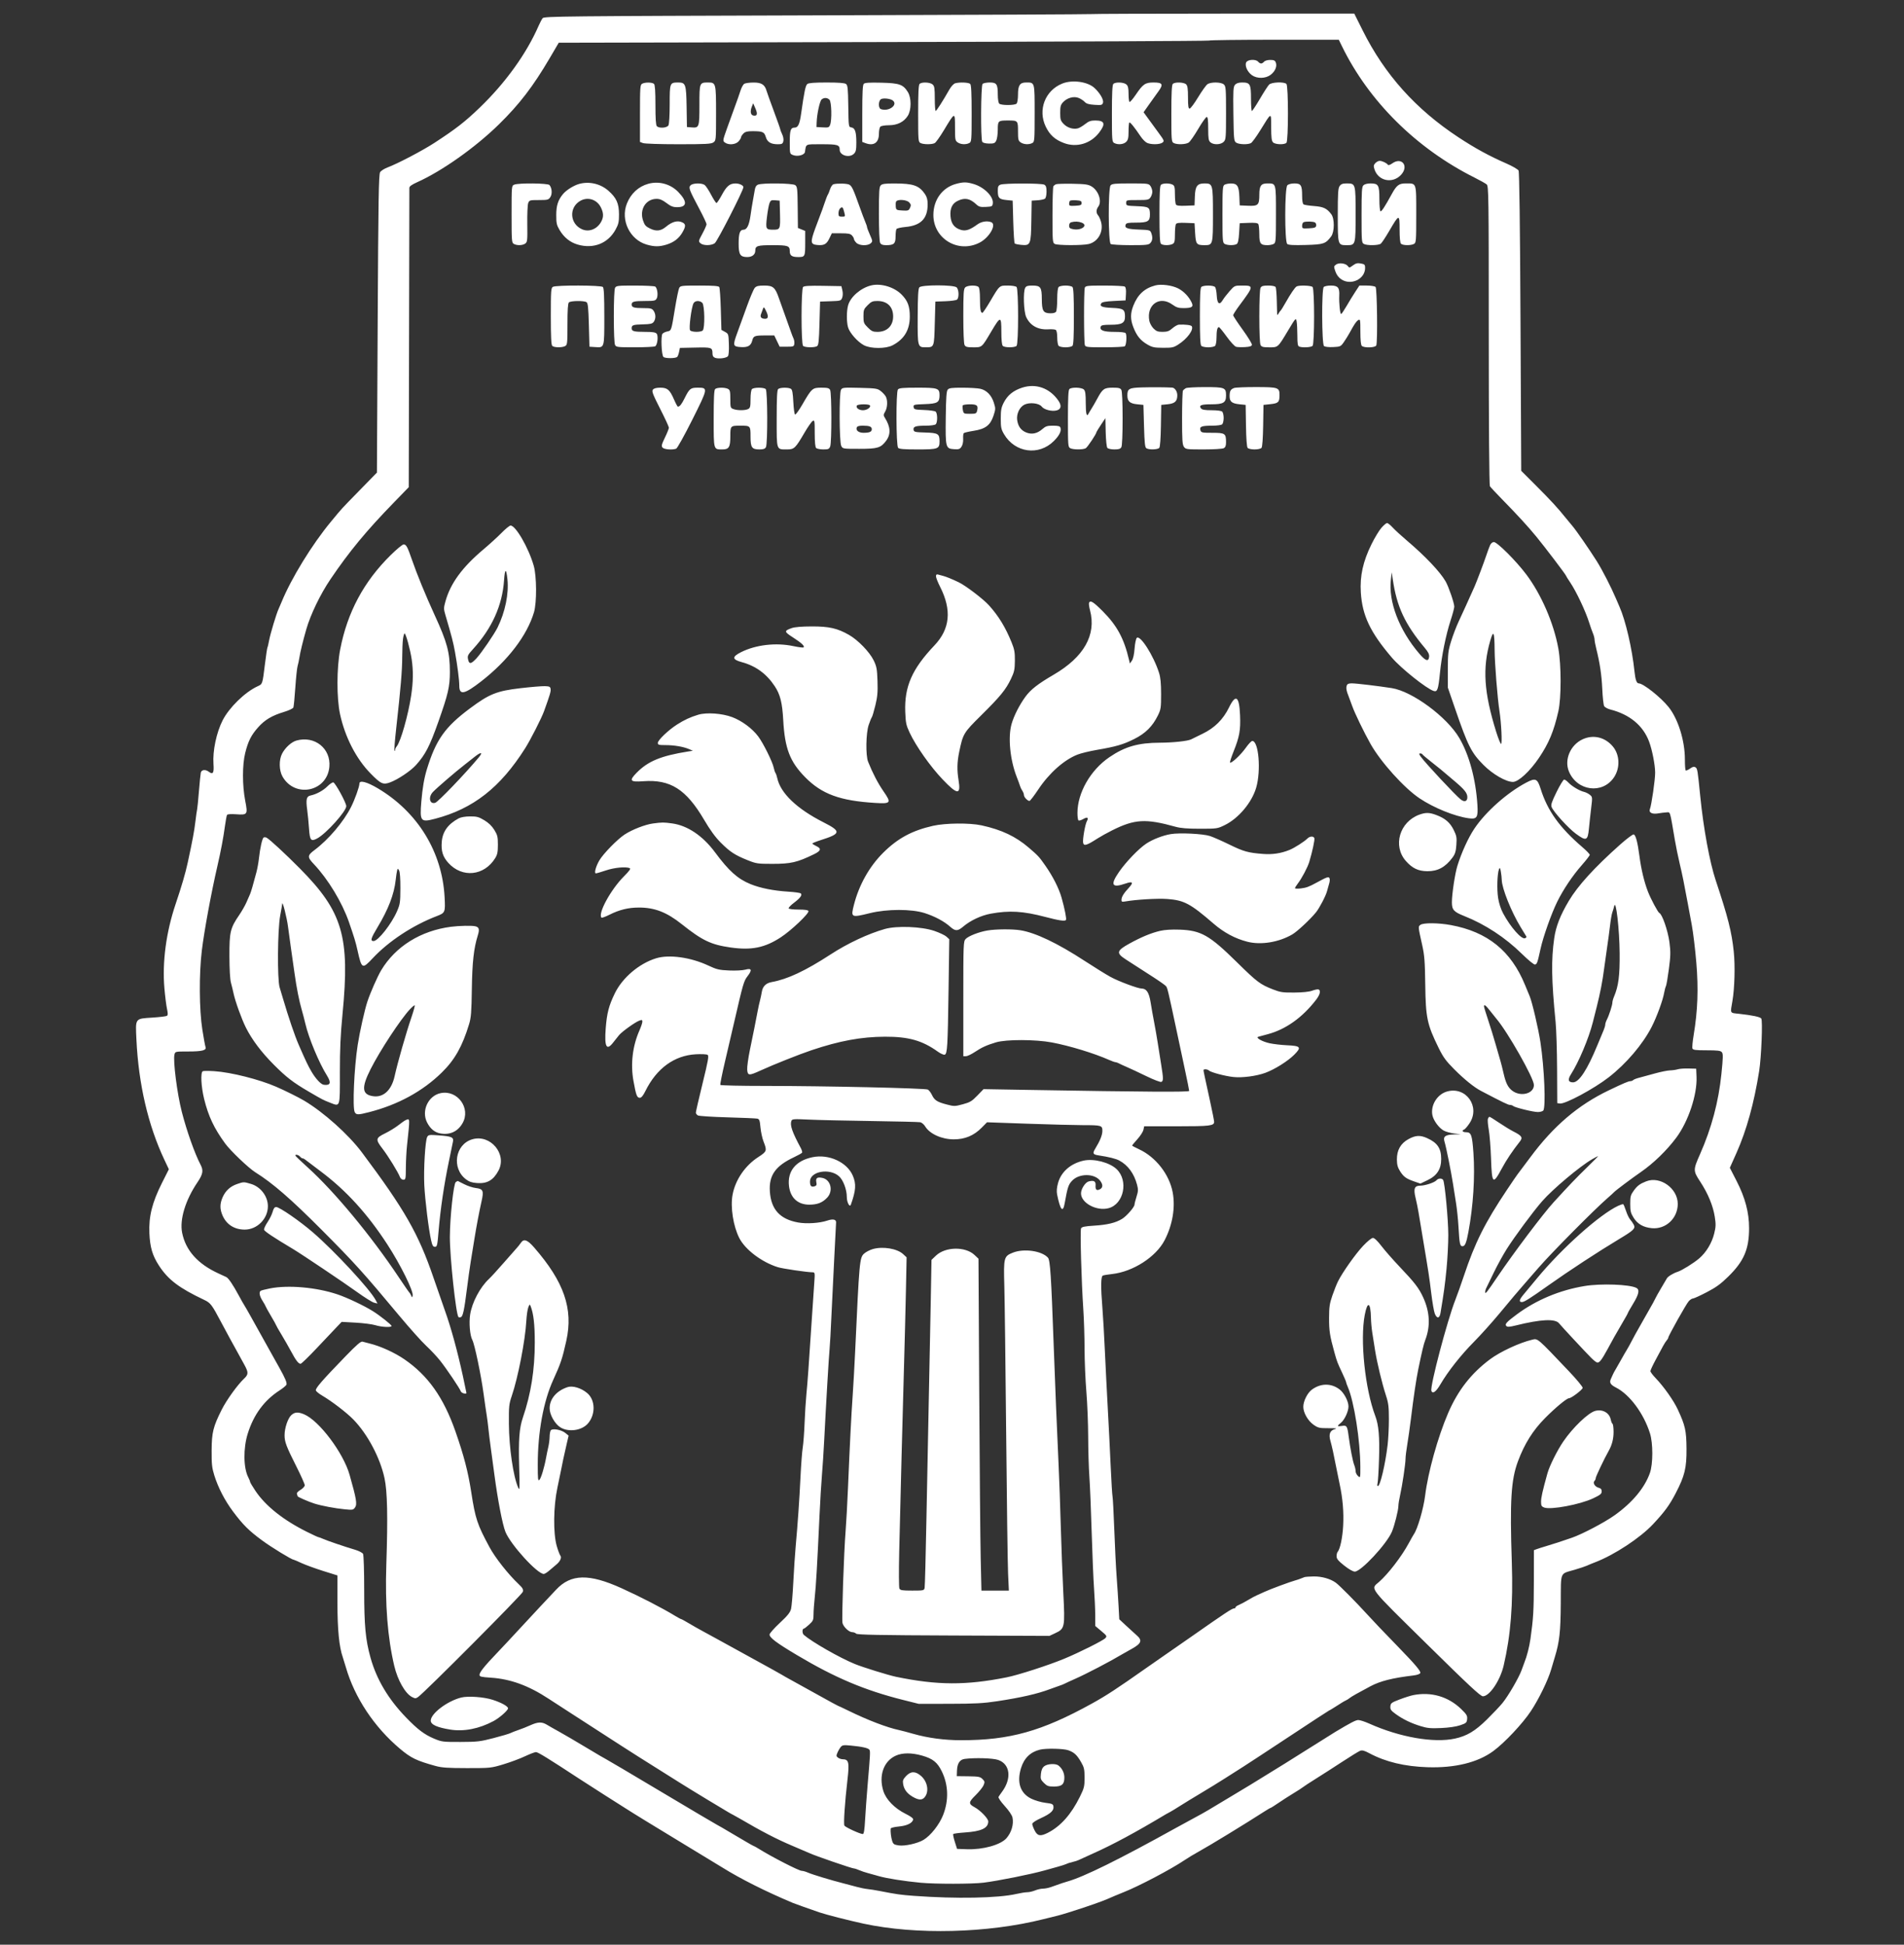 <?xml version="1.0" encoding="UTF-8"?> <svg xmlns="http://www.w3.org/2000/svg" width="140" height="143" viewBox="0 0 140 143" fill="none"><rect x="0" y="0" width="140" height="143" fill="#333333" stroke="none"/><path fill-rule="evenodd" clip-rule="evenodd" d="M80.264 1.036C80.245 1.053 71.182 1.095 60.125 1.128C41.444 1.184 40.013 1.199 39.903 1.335C39.838 1.416 39.708 1.659 39.614 1.875C38.718 3.939 37.168 6.094 35.263 7.925C34.191 8.956 33.528 9.472 31.949 10.502C31.075 11.072 29.235 12.037 28.497 12.312C28.265 12.399 28.018 12.555 27.951 12.659C27.846 12.818 27.818 14.564 27.77 23.799L27.715 34.751L26.482 36.014C24.995 37.538 25.21 37.303 24.331 38.365C22.944 40.039 21.42 42.521 20.704 44.269C20.625 44.461 20.524 44.697 20.479 44.793C20.322 45.13 19.881 46.592 19.792 47.07C19.743 47.336 19.685 47.582 19.663 47.617C19.642 47.652 19.561 48.19 19.484 48.813C19.295 50.341 19.31 50.295 18.935 50.469C18.01 50.897 16.854 52.024 16.372 52.967C15.915 53.862 15.629 55.221 15.697 56.175C15.745 56.839 15.661 56.982 15.358 56.753C15.104 56.56 14.814 56.594 14.764 56.821C14.741 56.929 14.679 57.548 14.626 58.197C14.574 58.845 14.515 59.434 14.496 59.507C14.476 59.579 14.418 59.991 14.366 60.423C14.278 61.152 14.168 61.74 13.803 63.436C13.642 64.189 13.349 65.189 12.916 66.469C12.216 68.54 11.921 70.748 12.089 72.677C12.139 73.254 12.224 73.931 12.278 74.18C12.353 74.531 12.351 74.65 12.268 74.701C12.21 74.737 11.733 74.794 11.209 74.828C9.911 74.912 9.956 74.85 10.031 76.444C10.186 79.715 10.892 82.752 12.086 85.282L12.416 85.981L11.904 86.999C11.189 88.421 10.931 89.454 10.985 90.68C11.031 91.718 11.207 92.32 11.681 93.053C12.357 94.098 13.16 94.708 15.013 95.586C15.481 95.807 15.575 95.932 16.262 97.229C16.503 97.685 16.799 98.236 16.92 98.452C17.041 98.668 17.263 99.071 17.414 99.347C17.565 99.623 17.806 100.063 17.95 100.324C18.28 100.922 18.279 101.064 17.941 101.382C17.461 101.835 16.657 102.952 16.302 103.659C15.673 104.911 15.568 105.336 15.561 106.66C15.555 107.664 15.585 107.936 15.759 108.494C16.045 109.405 16.53 110.341 17.142 111.159C17.866 112.126 18.301 112.559 19.262 113.266C19.96 113.781 21.452 114.693 21.595 114.693C21.618 114.693 21.879 114.805 22.175 114.942C22.472 115.079 23.186 115.339 23.763 115.52L24.812 115.849V117.869C24.812 119.824 24.937 121.103 25.202 121.854C25.244 121.974 25.347 122.308 25.43 122.596C26.074 124.831 27.522 127.01 29.42 128.603C30.23 129.281 30.619 129.469 32.023 129.858C32.482 129.985 32.926 130.015 34.339 130.016C36.056 130.017 36.105 130.012 37.016 129.738C37.526 129.584 38.238 129.319 38.597 129.149C38.956 128.979 39.322 128.839 39.41 128.839C39.557 128.839 40.318 129.308 42.599 130.804C43.056 131.103 43.882 131.634 44.435 131.984C44.988 132.334 45.693 132.781 46.001 132.978C46.706 133.429 47.719 134.05 50.641 135.823C51.915 136.597 53.016 137.266 53.089 137.311C54.448 138.159 56.291 139.085 58.289 139.925C58.454 139.994 59.583 140.397 60.256 140.627C60.737 140.791 62.451 141.229 63.49 141.453C67.368 142.289 72.623 142.158 76.732 141.122C77.021 141.049 77.493 140.933 77.781 140.863C78.07 140.793 78.915 140.531 79.661 140.281C80.852 139.881 81.231 139.737 81.977 139.405C82.073 139.362 82.368 139.242 82.632 139.137C83.749 138.695 86.083 137.466 87.09 136.79C87.355 136.612 87.807 136.338 88.096 136.181C88.883 135.751 91.548 134.124 93.01 133.182C93.214 133.051 93.4 132.943 93.425 132.943C93.449 132.943 93.716 132.775 94.016 132.57C94.317 132.364 94.819 132.042 95.132 131.853C95.444 131.665 95.746 131.469 95.803 131.419C95.859 131.369 96.283 131.092 96.744 130.804C97.205 130.516 98.083 129.952 98.695 129.551C99.307 129.15 99.898 128.787 100.008 128.744C100.162 128.684 100.32 128.726 100.692 128.925C101.887 129.562 103.28 129.896 104.965 129.951C106.985 130.017 108.668 129.602 109.809 128.758C110.647 128.137 111.949 126.752 112.561 125.83C113.143 124.955 113.825 123.555 114.053 122.771C114.137 122.482 114.259 122.07 114.325 121.854C114.668 120.733 114.75 119.988 114.763 117.89C114.778 115.499 114.67 115.76 115.783 115.431C116.179 115.314 116.582 115.18 116.678 115.133C116.774 115.086 117.054 114.971 117.3 114.876C118.702 114.34 120.606 113.086 121.549 112.078C122.394 111.176 122.762 110.674 123.213 109.803C123.879 108.522 124.018 107.946 124.008 106.529C123.998 105.198 123.916 104.83 123.363 103.638C123.06 102.985 122.334 101.958 121.733 101.333C121.525 101.117 121.354 100.888 121.354 100.824C121.354 100.76 121.527 100.387 121.738 99.995C121.949 99.602 122.195 99.145 122.284 98.98C122.374 98.814 122.496 98.624 122.556 98.558C122.616 98.493 122.665 98.408 122.665 98.371C122.665 98.242 123.992 95.876 124.175 95.679C124.275 95.571 124.414 95.483 124.484 95.483C124.553 95.483 125.007 95.276 125.491 95.024C126.179 94.667 126.529 94.412 127.083 93.867C128.231 92.74 128.609 91.857 128.609 90.308C128.609 89.158 128.323 88.079 127.69 86.842L127.194 85.874L127.683 84.779C128.422 83.121 128.974 81.128 129.349 78.765C129.51 77.752 129.619 75.057 129.505 74.895C129.422 74.778 128.857 74.658 127.866 74.549C127.179 74.474 127.221 74.555 127.384 73.609C127.546 72.673 127.59 71.016 127.482 69.977C127.33 68.521 127.06 67.451 126.159 64.746C125.712 63.406 125.254 60.913 125.018 58.546C124.826 56.611 124.81 56.514 124.665 56.423C124.56 56.357 124.457 56.382 124.262 56.521C124.118 56.623 123.975 56.682 123.945 56.651C123.914 56.621 123.889 56.257 123.889 55.842C123.889 54.466 123.395 52.876 122.695 51.997C122.122 51.278 120.827 50.251 120.494 50.251C120.341 50.251 120.246 49.984 120.183 49.377C120.01 47.702 119.53 45.63 119.081 44.618C119.039 44.522 118.92 44.247 118.818 44.007C118.456 43.157 117.812 41.903 117.404 41.256C116.872 40.412 115.89 38.992 115.627 38.687C115.514 38.556 115.292 38.286 115.132 38.089C114.524 37.333 114.043 36.811 112.967 35.734L111.855 34.622L111.802 23.665C111.767 16.485 111.717 12.65 111.659 12.541C111.61 12.449 111.204 12.214 110.757 12.019C109.486 11.462 108.469 10.906 107.242 10.099C104.098 8.03 101.82 5.489 100.198 2.241L99.578 1L89.938 1.002C84.636 1.003 80.283 1.019 80.264 1.036ZM88.895 2.983C88.862 3.016 78.091 3.065 64.96 3.092L41.085 3.141L40.419 4.276C39.2 6.354 38.193 7.668 36.681 9.149C34.948 10.847 32.499 12.58 30.682 13.395C30.278 13.576 30.1 13.704 30.1 13.812C30.1 13.898 30.09 18.886 30.078 24.896L30.056 35.824L28.964 36.948C26.93 39.041 25.684 40.548 24.299 42.594C23.554 43.694 22.833 45.189 22.521 46.277C22.271 47.154 22.077 47.946 22.019 48.329C21.986 48.546 21.924 48.84 21.881 48.984C21.839 49.128 21.763 49.841 21.714 50.568C21.664 51.294 21.601 51.95 21.572 52.024C21.544 52.098 21.24 52.243 20.893 52.348C20.001 52.617 19.478 52.926 18.987 53.476C18.47 54.056 18.248 54.495 18.029 55.372C17.813 56.237 17.813 57.761 18.03 58.88C18.228 59.901 18.203 59.938 17.355 59.877C16.99 59.851 16.729 59.869 16.695 59.923C16.665 59.972 16.598 60.321 16.547 60.698C16.426 61.596 16.243 62.568 15.982 63.698C15.528 65.665 15.018 68.438 14.84 69.898C14.631 71.622 14.647 74.249 14.877 75.706C14.975 76.331 15.081 76.908 15.111 76.987C15.205 77.232 14.871 77.32 13.85 77.32C12.89 77.32 12.884 77.321 12.829 77.541C12.714 77.995 13.025 80.424 13.369 81.761C13.734 83.181 14.321 84.834 14.753 85.659C14.97 86.074 14.92 86.347 14.518 86.942C13.631 88.254 13.198 89.68 13.393 90.654C13.653 91.951 14.548 92.95 16.071 93.645C16.311 93.755 16.567 93.873 16.639 93.908C16.802 93.986 17.128 94.468 17.558 95.264C17.74 95.601 17.918 95.915 17.953 95.963C17.989 96.011 18.226 96.424 18.48 96.88C18.734 97.336 19.117 98.024 19.331 98.408C19.544 98.792 19.84 99.323 19.988 99.587C20.135 99.851 20.388 100.303 20.549 100.591C20.976 101.357 21.114 101.688 21.062 101.823C21.037 101.889 20.808 102.078 20.554 102.243C19.426 102.976 18.658 104.017 18.22 105.408C17.878 106.495 17.895 107.945 18.257 108.639C18.328 108.775 18.387 108.92 18.387 108.962C18.387 109.004 18.561 109.299 18.774 109.618C19.516 110.733 20.832 111.781 22.578 112.648C23.006 112.861 23.382 113.034 23.415 113.034C23.448 113.034 23.598 113.09 23.75 113.157C24.065 113.298 25.357 113.738 26.105 113.959C26.384 114.041 26.649 114.179 26.695 114.264C26.743 114.353 26.779 115.512 26.779 116.952C26.779 119.542 26.876 120.579 27.244 121.897C27.688 123.493 28.552 124.945 29.862 126.298C30.716 127.18 31.202 127.547 31.906 127.844C32.48 128.086 32.558 128.096 33.859 128.093C35.094 128.089 35.308 128.065 36.29 127.809C36.882 127.656 37.437 127.492 37.525 127.445C37.612 127.398 37.875 127.296 38.109 127.217C38.343 127.139 38.743 126.98 38.996 126.865C39.556 126.612 39.845 126.603 40.214 126.827C40.367 126.921 40.761 127.145 41.088 127.324C41.414 127.503 42.323 128.035 43.107 128.506C43.891 128.978 44.548 129.363 44.568 129.363C44.588 129.363 46.415 130.444 48.629 131.765C50.843 133.085 52.669 134.166 52.688 134.166C52.707 134.166 53.315 134.52 54.04 134.952C54.766 135.384 55.38 135.738 55.406 135.738C55.431 135.738 55.599 135.829 55.778 135.941C56.759 136.554 58.742 137.571 58.955 137.571C59.042 137.571 59.243 137.628 59.401 137.698C59.727 137.842 61.158 138.275 62.004 138.487C62.317 138.565 62.769 138.685 63.009 138.753C63.25 138.82 63.604 138.892 63.796 138.911C63.988 138.931 64.382 138.993 64.67 139.05C65.933 139.297 66.213 139.337 67.205 139.41C70.291 139.638 73.393 139.58 74.74 139.269C75.038 139.2 75.397 139.143 75.538 139.143C75.678 139.143 75.934 139.084 76.107 139.012C76.28 138.94 76.539 138.881 76.684 138.881C76.829 138.881 77.096 138.828 77.277 138.764C78.087 138.475 78.234 138.425 78.481 138.356C79.696 138.014 82.277 136.74 86.478 134.408C86.897 134.175 87.922 133.616 88.358 133.383C88.502 133.306 88.718 133.182 88.838 133.108C88.959 133.034 89.644 132.622 90.362 132.194C91.081 131.766 91.793 131.337 91.946 131.241C92.254 131.047 94.264 129.808 94.501 129.666C94.584 129.617 94.867 129.438 95.132 129.269C95.641 128.943 97.969 127.483 98.191 127.35C99.35 126.657 99.691 126.482 99.877 126.482C99.998 126.482 100.361 126.6 100.683 126.744C102.918 127.746 105.417 128.184 106.976 127.847C107.862 127.655 108.461 127.297 109.334 126.438C109.773 126.006 110.288 125.462 110.477 125.23C110.901 124.711 111.689 123.355 111.879 122.818C111.957 122.6 112.052 122.343 112.09 122.247C112.272 121.796 112.452 121.093 112.533 120.519C112.746 119.006 112.779 118.452 112.784 116.285L112.788 113.991L112.985 113.917C113.093 113.876 113.398 113.779 113.662 113.701C114.165 113.553 114.917 113.309 115.585 113.075C116.354 112.807 117.984 111.949 118.718 111.426C120.023 110.496 120.925 109.417 121.315 108.319C121.551 107.653 121.554 106.134 121.32 105.394C120.856 103.929 119.83 102.547 118.824 102.034C118.412 101.824 118.32 101.666 118.45 101.393C118.5 101.288 118.565 101.143 118.594 101.071C118.623 100.999 118.729 100.803 118.831 100.635C118.932 100.467 119.112 100.152 119.229 99.936C119.347 99.72 119.517 99.425 119.607 99.281C119.697 99.137 119.871 98.823 119.993 98.583C120.116 98.343 120.353 97.91 120.521 97.622C120.688 97.334 120.866 97.02 120.916 96.924C120.965 96.828 121.144 96.513 121.312 96.225C121.481 95.937 121.654 95.619 121.698 95.518C121.741 95.417 121.939 95.064 122.136 94.732C122.334 94.4 122.527 94.072 122.566 94.002C122.643 93.862 123.039 93.621 123.355 93.521C123.67 93.421 124.527 92.888 124.938 92.538C125.455 92.095 125.865 91.419 126.041 90.721C126.167 90.219 126.174 90.035 126.088 89.484C125.962 88.668 125.585 87.758 125.015 86.891C124.49 86.092 124.489 86.032 125.002 84.873C125.848 82.962 126.366 81.015 126.575 78.966C126.698 77.753 126.704 77.49 126.606 77.373C126.512 77.259 126.302 77.233 125.493 77.233C124.674 77.233 124.486 77.209 124.444 77.098C124.415 77.024 124.456 76.581 124.534 76.114C124.833 74.316 124.892 72.715 124.729 70.781C124.647 69.804 124.498 68.567 124.398 68.032C124.299 67.497 124.167 66.785 124.105 66.448C123.825 64.93 123.701 64.319 123.504 63.492C123.388 63.005 123.23 62.233 123.153 61.777C122.776 59.553 122.827 59.723 122.534 59.738C122.39 59.745 122.105 59.78 121.901 59.815C121.489 59.886 121.222 59.75 121.311 59.516C121.437 59.189 121.704 57.343 121.702 56.813C121.699 56.243 121.483 55.135 121.255 54.529C120.811 53.348 119.83 52.536 118.406 52.173C118.202 52.121 117.997 52.006 117.95 51.918C117.903 51.83 117.842 51.272 117.815 50.677C117.767 49.634 117.636 48.752 117.372 47.698C117.303 47.422 117.246 47.119 117.246 47.024C117.246 46.929 117.192 46.722 117.125 46.564C117.059 46.407 116.937 46.061 116.855 45.797C116.591 44.949 115.91 43.505 115.455 42.829C115.286 42.579 115.148 42.357 115.148 42.336C115.148 42.272 113.589 40.219 112.97 39.466C112.322 38.68 111.635 37.93 110.446 36.714C109.999 36.257 109.596 35.824 109.551 35.753C109.502 35.675 109.469 31.309 109.468 24.657C109.467 14.321 109.458 13.683 109.314 13.56C109.23 13.489 108.827 13.263 108.418 13.058C104.139 10.913 100.644 7.445 98.664 3.381L98.441 2.923H93.698C91.089 2.923 88.928 2.95 88.895 2.983ZM91.636 4.58C91.509 4.819 91.715 5.288 92.054 5.529C92.433 5.798 93.058 5.786 93.431 5.501C93.76 5.251 93.915 4.884 93.811 4.603C93.753 4.446 93.671 4.407 93.397 4.407C93.2 4.407 93.009 4.462 92.947 4.538C92.887 4.61 92.788 4.669 92.728 4.669C92.668 4.669 92.57 4.61 92.51 4.538C92.344 4.338 91.751 4.366 91.636 4.58ZM78.118 6.141C76.85 6.644 76.296 8.078 76.893 9.313C77.189 9.926 77.571 10.27 78.233 10.519C79.167 10.87 80.199 10.563 80.82 9.75C81.312 9.105 81.232 8.86 80.529 8.86C80.207 8.86 80.052 8.916 79.789 9.124C79.606 9.269 79.365 9.411 79.252 9.44C78.904 9.527 78.479 9.394 78.212 9.116C77.984 8.878 77.956 8.788 77.956 8.294C77.956 7.826 77.99 7.704 78.169 7.512C78.474 7.189 78.963 7.057 79.317 7.204C79.469 7.267 79.669 7.398 79.76 7.496C79.883 7.629 80.066 7.682 80.483 7.709C80.995 7.741 81.046 7.729 81.102 7.554C81.169 7.342 80.883 6.845 80.478 6.47C79.977 6.005 78.854 5.849 78.118 6.141ZM47.21 6.16C47.071 6.241 47.057 6.441 47.057 8.343V10.437L47.282 10.522C47.407 10.569 48.55 10.607 49.884 10.607C51.896 10.607 52.293 10.586 52.457 10.471C52.648 10.337 52.651 10.303 52.651 8.338C52.651 6.11 52.64 6.066 52.071 6.066C51.431 6.066 51.428 6.073 51.428 7.718C51.428 9.367 51.411 9.415 50.844 9.368L50.51 9.341L50.486 7.861C50.459 6.197 50.414 6.066 49.879 6.066C49.25 6.066 49.242 6.084 49.242 7.647C49.242 8.445 49.204 9.119 49.152 9.215C49.047 9.41 48.473 9.454 48.298 9.28C48.225 9.206 48.194 8.736 48.194 7.725C48.194 6.714 48.162 6.244 48.089 6.171C47.962 6.044 47.422 6.037 47.21 6.16ZM54.73 6.159C54.647 6.207 54.522 6.432 54.451 6.658C54.38 6.885 54.198 7.404 54.046 7.813C53.894 8.221 53.626 8.96 53.451 9.455C53.139 10.335 53.136 10.358 53.302 10.481C53.569 10.679 54.075 10.64 54.297 10.405C54.401 10.294 54.487 10.156 54.487 10.099C54.487 10.042 54.566 9.917 54.662 9.821C54.796 9.686 54.952 9.647 55.339 9.647C56.08 9.649 56.198 9.701 56.31 10.076C56.423 10.453 56.681 10.607 57.199 10.607C57.493 10.607 57.551 10.575 57.598 10.388C57.63 10.259 57.595 10.047 57.512 9.873C57.435 9.71 57.371 9.545 57.371 9.507C57.371 9.468 57.158 8.865 56.898 8.166C56.638 7.468 56.397 6.797 56.364 6.677C56.237 6.224 55.989 6.066 55.411 6.069C55.119 6.07 54.813 6.111 54.73 6.159ZM59.365 6.175C59.229 6.282 59.139 6.715 58.907 8.353C58.797 9.135 58.681 9.384 58.427 9.384C58.134 9.384 58.071 9.575 58.071 10.452C58.071 11.307 58.072 11.31 58.311 11.403C58.648 11.534 59.154 11.402 59.188 11.174C59.279 10.563 59.185 10.607 60.415 10.607C61.596 10.607 61.742 10.651 61.742 11.012C61.742 11.434 62.461 11.635 62.791 11.305C62.934 11.162 62.966 11.014 62.966 10.482C62.966 9.697 62.87 9.408 62.599 9.369C62.398 9.341 62.397 9.334 62.374 7.813C62.355 6.501 62.331 6.269 62.205 6.175C62.103 6.1 61.666 6.066 60.78 6.066C59.89 6.066 59.461 6.099 59.365 6.175ZM63.512 6.164C63.431 6.247 63.403 6.809 63.403 8.356V10.437L63.627 10.522C64.245 10.757 64.626 10.496 64.626 9.838C64.626 9.608 64.674 9.372 64.731 9.314C64.789 9.257 65.068 9.21 65.353 9.21C65.981 9.21 66.469 8.967 66.75 8.514C67.02 8.081 67.021 7.196 66.752 6.765C66.406 6.209 66.132 6.113 64.801 6.081C63.928 6.06 63.593 6.082 63.512 6.164ZM67.616 6.171C67.54 6.247 67.511 6.853 67.511 8.351C67.511 10.313 67.52 10.431 67.68 10.516C67.893 10.63 68.521 10.634 68.729 10.523C68.815 10.476 69.118 10.054 69.4 9.584C70.226 8.211 70.221 8.212 70.221 9.363C70.221 10.268 70.234 10.344 70.415 10.471C70.638 10.627 71.029 10.648 71.275 10.516C71.435 10.431 71.444 10.313 71.444 8.351C71.444 6.853 71.415 6.247 71.339 6.171C71.229 6.061 70.577 6.031 70.24 6.122C70.125 6.153 69.943 6.346 69.81 6.579C69.322 7.438 68.863 8.155 68.8 8.158C68.764 8.16 68.734 7.755 68.734 7.258C68.734 6.494 68.71 6.333 68.575 6.211C68.388 6.042 67.77 6.016 67.616 6.171ZM72.248 6.171C72.121 6.298 72.1 10.229 72.225 10.426C72.275 10.505 72.46 10.553 72.722 10.557C73.083 10.562 73.156 10.533 73.252 10.345C73.314 10.225 73.365 9.866 73.366 9.546C73.367 8.881 73.389 8.86 74.11 8.86C74.846 8.86 74.853 8.868 74.853 9.651C74.853 10.259 74.875 10.35 75.047 10.471C75.271 10.627 75.662 10.648 75.908 10.516C76.068 10.431 76.077 10.313 76.077 8.336C76.077 6.001 76.095 6.066 75.441 6.066C74.993 6.066 74.853 6.277 74.853 6.951C74.853 7.274 74.808 7.561 74.748 7.62C74.611 7.757 73.609 7.757 73.472 7.62C73.412 7.561 73.367 7.276 73.367 6.96C73.367 6.189 73.285 6.066 72.77 6.066C72.541 6.066 72.306 6.113 72.248 6.171ZM81.863 6.171C81.788 6.247 81.758 6.853 81.758 8.351C81.758 10.313 81.767 10.431 81.927 10.516C82.2 10.662 82.617 10.622 82.807 10.432C82.948 10.292 82.982 10.141 82.982 9.661C82.982 9.333 83.007 9.039 83.037 9.009C83.092 8.954 83.404 9.338 83.883 10.049C84.016 10.246 84.223 10.452 84.344 10.507C84.643 10.643 85.273 10.633 85.47 10.489C85.623 10.377 85.608 10.338 85.203 9.784C84.967 9.461 84.619 8.985 84.43 8.726L84.087 8.254L84.504 7.662C84.734 7.337 85.041 6.906 85.188 6.706C85.556 6.2 85.482 6.066 84.832 6.066C84.207 6.066 84.049 6.173 83.511 6.967C83.297 7.282 83.091 7.52 83.052 7.496C83.014 7.472 82.982 7.206 82.982 6.904C82.982 6.483 82.945 6.321 82.822 6.211C82.635 6.042 82.018 6.016 81.863 6.171ZM86.234 6.171C86.158 6.247 86.129 6.853 86.129 8.351C86.129 10.313 86.138 10.431 86.298 10.516C86.545 10.649 87.198 10.627 87.409 10.479C87.509 10.409 87.823 9.959 88.106 9.478C88.388 8.998 88.669 8.604 88.729 8.602C88.809 8.599 88.838 8.827 88.838 9.458C88.838 10.18 88.864 10.341 88.998 10.462C89.223 10.665 89.758 10.649 89.975 10.432C90.139 10.268 90.15 10.141 90.15 8.306C90.15 6.527 90.135 6.342 89.99 6.211C89.787 6.027 89.035 6.017 88.782 6.194C88.682 6.264 88.373 6.696 88.095 7.154C87.818 7.612 87.537 7.987 87.472 7.987C87.379 7.987 87.353 7.801 87.353 7.164C87.353 6.532 87.321 6.309 87.215 6.203C87.052 6.04 86.387 6.018 86.234 6.171ZM90.814 6.231C90.681 6.378 90.667 6.608 90.691 8.378C90.716 10.221 90.73 10.368 90.887 10.483C91.082 10.625 91.745 10.648 91.981 10.522C92.069 10.475 92.378 10.052 92.668 9.583C93.516 8.21 93.465 8.225 93.468 9.356C93.471 10.124 93.5 10.362 93.608 10.47C93.772 10.633 94.437 10.655 94.59 10.502C94.739 10.353 94.739 6.32 94.59 6.171C94.421 6.002 93.499 6.038 93.318 6.22C93.234 6.304 92.929 6.775 92.641 7.267C92.352 7.759 92.087 8.161 92.051 8.161C92.015 8.162 91.985 7.752 91.985 7.251C91.985 6.187 91.919 6.066 91.337 6.066C91.082 6.066 90.916 6.118 90.814 6.231ZM60.417 7.31C60.278 7.423 60.07 8.373 60.049 8.992L60.037 9.341L60.497 9.367C60.915 9.391 60.963 9.374 61.037 9.18C61.178 8.811 61.144 7.489 60.99 7.335C60.827 7.173 60.599 7.163 60.417 7.31ZM64.779 7.293C64.581 7.412 64.57 7.947 64.765 8.021C65.325 8.236 66.052 7.723 65.653 7.394C65.482 7.253 64.948 7.191 64.779 7.293ZM55.279 7.85C55.145 8.19 55.192 8.458 55.392 8.497C55.677 8.551 55.726 8.388 55.548 7.98L55.381 7.594L55.279 7.85ZM101.124 11.998C100.995 12.142 100.986 12.214 101.07 12.466C101.35 13.314 102.393 13.525 103.015 12.859C103.617 12.216 103.077 11.513 102.369 12.016C102.212 12.129 102.084 12.169 102.05 12.117C101.965 11.987 101.634 11.829 101.445 11.829C101.353 11.829 101.209 11.905 101.124 11.998ZM42.575 13.528C42.176 13.641 41.634 13.983 41.396 14.271C41.033 14.71 40.903 15.112 40.901 15.802C40.9 16.414 40.93 16.552 41.147 16.917C41.47 17.462 41.92 17.823 42.479 17.985C43.639 18.322 44.711 17.896 45.264 16.881C45.479 16.486 45.516 16.322 45.515 15.761C45.513 14.96 45.327 14.546 44.732 14.023C44.147 13.508 43.316 13.317 42.575 13.528ZM47.664 13.516C46.942 13.718 46.385 14.234 46.093 14.973C45.614 16.185 46.309 17.625 47.549 17.985C48.112 18.148 48.471 18.15 48.998 17.99C49.537 17.826 49.91 17.544 50.169 17.105C50.423 16.672 50.433 16.492 50.21 16.373C49.849 16.18 49.443 16.28 48.961 16.681C48.591 16.988 48.253 17.026 47.804 16.809C47.478 16.651 47.396 16.557 47.281 16.21C47.009 15.393 47.495 14.624 48.281 14.624C48.517 14.624 48.715 14.707 49.006 14.929C49.325 15.172 49.486 15.235 49.795 15.235C50.529 15.235 50.556 14.819 49.866 14.112C49.296 13.527 48.448 13.298 47.664 13.516ZM70.302 13.52C69.293 13.792 68.637 14.685 68.631 15.795C68.621 17.549 70.451 18.653 72.027 17.843C72.753 17.47 73.302 16.498 72.879 16.336C72.58 16.221 72.16 16.29 71.872 16.5C71.32 16.905 71.007 17.009 70.656 16.904C70.171 16.759 69.936 16.452 69.89 15.905C69.842 15.323 70.012 14.963 70.427 14.766C70.948 14.519 71.318 14.591 71.789 15.031C71.978 15.208 72.087 15.236 72.493 15.216C72.947 15.192 72.975 15.178 73.002 14.947C73.058 14.455 72.368 13.762 71.591 13.532C71.071 13.378 70.84 13.376 70.302 13.52ZM37.814 13.578C37.617 13.657 37.617 13.661 37.617 15.753C37.617 17.735 37.626 17.853 37.786 17.939C38.024 18.066 38.428 18.051 38.624 17.908C38.775 17.797 38.788 17.674 38.771 16.474C38.761 15.752 38.791 15.06 38.838 14.936C38.92 14.72 38.952 14.711 39.623 14.711C40.274 14.711 40.333 14.695 40.467 14.492C40.619 14.26 40.588 13.828 40.403 13.606C40.289 13.468 38.145 13.445 37.814 13.578ZM50.779 13.625C50.612 13.792 50.667 13.94 51.43 15.377C51.717 15.918 51.952 16.418 51.952 16.488C51.952 16.558 51.815 16.869 51.648 17.179C51.355 17.72 51.349 17.748 51.502 17.886C51.706 18.071 52.29 18.071 52.555 17.886C52.743 17.754 54.662 14 54.662 13.764C54.662 13.628 54.364 13.488 54.078 13.49C53.658 13.492 53.429 13.684 53.087 14.318C52.906 14.654 52.724 14.929 52.683 14.929C52.641 14.929 52.464 14.657 52.289 14.323C52.114 13.99 51.9 13.666 51.813 13.603C51.595 13.444 50.947 13.457 50.779 13.625ZM55.737 13.577C55.603 13.63 55.53 13.754 55.495 13.986C55.467 14.168 55.406 14.514 55.359 14.755C55.313 14.995 55.234 15.485 55.185 15.843C55.085 16.564 54.92 16.894 54.663 16.894C54.404 16.894 54.312 17.164 54.312 17.922C54.312 18.722 54.429 18.902 54.947 18.902C55.305 18.902 55.536 18.718 55.536 18.433C55.536 18.077 55.685 18.029 56.803 18.029C57.941 18.029 58.071 18.074 58.071 18.466C58.071 18.793 58.226 18.902 58.691 18.902C59.195 18.902 59.207 18.876 59.207 17.804V16.982L58.67 16.763L58.654 15.249C58.64 13.862 58.625 13.726 58.469 13.612C58.275 13.47 56.073 13.442 55.737 13.577ZM61.288 13.548C61.207 13.569 61.093 13.732 61.036 13.909C60.979 14.086 60.904 14.27 60.868 14.318C60.833 14.366 60.719 14.661 60.615 14.973C60.511 15.285 60.391 15.619 60.349 15.715C60.308 15.811 60.125 16.297 59.944 16.795C59.576 17.806 59.594 17.966 60.08 18.014C60.583 18.063 60.772 17.965 60.975 17.547L61.165 17.156H61.833C62.37 17.156 62.53 17.187 62.646 17.316C62.726 17.403 62.791 17.521 62.791 17.578C62.791 17.634 62.869 17.758 62.966 17.854C63.184 18.072 63.8 18.093 64.024 17.889C64.172 17.756 64.169 17.727 63.966 17.267C63.848 17.002 63.752 16.747 63.752 16.7C63.752 16.653 63.698 16.491 63.631 16.34C63.565 16.188 63.364 15.652 63.184 15.148C62.741 13.903 62.636 13.68 62.443 13.577C62.28 13.49 61.576 13.472 61.288 13.548ZM64.764 13.626C64.647 13.742 64.626 14.058 64.626 15.727C64.626 16.914 64.662 17.758 64.717 17.86C64.783 17.984 64.901 18.029 65.16 18.029C65.731 18.029 65.85 17.92 65.851 17.393C65.852 17.142 65.882 16.894 65.917 16.842C65.952 16.789 66.246 16.722 66.569 16.692C67.708 16.589 68.21 16.078 68.21 15.024C68.21 14.689 68.156 14.483 68.013 14.273C67.584 13.643 67.16 13.494 65.791 13.491C65.096 13.489 64.871 13.518 64.764 13.626ZM73.564 13.578C73.403 13.643 73.367 13.725 73.368 14.031C73.37 14.556 73.462 14.654 73.996 14.708L74.46 14.755L74.504 16.297C74.528 17.146 74.576 17.869 74.611 17.904C74.646 17.939 74.862 17.985 75.092 18.007C75.772 18.072 75.806 17.993 75.834 16.235L75.858 14.755L76.293 14.727C76.532 14.712 76.778 14.658 76.84 14.607C76.902 14.556 76.951 14.328 76.951 14.092C76.951 13.763 76.913 13.649 76.782 13.579C76.574 13.467 73.841 13.467 73.564 13.578ZM77.65 13.548C77.578 13.578 77.49 13.645 77.455 13.698C77.419 13.751 77.39 14.706 77.389 15.821C77.388 17.737 77.397 17.853 77.557 17.939C77.763 18.049 79.575 18.055 80.042 17.947C80.737 17.785 81.157 17.042 80.96 16.32C80.909 16.131 80.812 15.915 80.745 15.839C80.588 15.663 80.593 15.412 80.756 15.196C81.045 14.814 80.779 14.017 80.259 13.707C80.015 13.562 79.786 13.53 78.874 13.513C78.273 13.502 77.722 13.518 77.65 13.548ZM81.66 13.633C81.475 13.855 81.485 17.826 81.671 17.944C81.743 17.989 82.396 18.027 83.121 18.028C84.29 18.029 84.457 18.011 84.586 17.869C84.749 17.69 84.769 17.444 84.648 17.127C84.57 16.922 84.526 16.91 83.735 16.881C82.882 16.849 82.672 16.77 82.77 16.515C82.816 16.396 82.955 16.37 83.553 16.37C84.396 16.37 84.556 16.275 84.554 15.774C84.552 15.242 84.478 15.195 83.597 15.161C82.83 15.131 82.807 15.124 82.807 14.921C82.807 14.714 82.82 14.711 83.633 14.711C84.387 14.711 84.47 14.694 84.594 14.517C84.669 14.41 84.73 14.222 84.73 14.1C84.73 13.977 84.669 13.789 84.594 13.682C84.464 13.496 84.404 13.488 83.119 13.488C81.98 13.488 81.762 13.51 81.66 13.633ZM85.36 13.593C85.284 13.669 85.255 14.272 85.255 15.759C85.255 17.245 85.284 17.849 85.36 17.924C85.488 18.053 85.993 18.061 86.222 17.939C86.365 17.862 86.391 17.751 86.392 17.218C86.393 16.872 86.426 16.537 86.466 16.475C86.517 16.395 86.726 16.369 87.185 16.388L87.833 16.414L87.877 17.137C87.926 17.955 87.979 18.026 88.548 18.028C89.185 18.03 89.188 18.019 89.188 15.766C89.188 13.533 89.176 13.488 88.557 13.488C88.032 13.488 87.884 13.692 87.857 14.449L87.833 15.104L87.185 15.13C86.726 15.148 86.517 15.123 86.466 15.042C86.426 14.98 86.393 14.646 86.392 14.299C86.391 13.767 86.365 13.655 86.222 13.579C85.993 13.456 85.488 13.464 85.36 13.593ZM90.04 13.583C89.901 13.664 89.887 13.863 89.887 15.76C89.887 17.735 89.897 17.853 90.056 17.939C90.267 18.051 90.761 18.054 90.936 17.944C91.029 17.885 91.08 17.649 91.111 17.137L91.155 16.414L91.803 16.388C92.262 16.369 92.471 16.395 92.522 16.475C92.562 16.537 92.595 16.872 92.596 17.218C92.597 17.918 92.681 18.029 93.209 18.029C93.359 18.029 93.559 17.988 93.652 17.939C93.811 17.853 93.821 17.735 93.821 15.759C93.821 13.42 93.84 13.488 93.177 13.488C92.724 13.488 92.597 13.668 92.597 14.307C92.597 15.08 92.513 15.162 91.764 15.13L91.155 15.104L91.129 14.451C91.098 13.679 90.974 13.487 90.507 13.491C90.335 13.492 90.124 13.534 90.04 13.583ZM94.657 13.626C94.457 13.825 94.451 17.776 94.65 17.941C94.744 18.019 95.118 18.04 96.001 18.015C97.326 17.979 97.472 17.93 97.88 17.384C98.13 17.049 98.137 16.078 97.89 15.754C97.56 15.32 97.315 15.204 96.623 15.151C96.26 15.124 95.913 15.07 95.853 15.032C95.784 14.988 95.744 14.754 95.744 14.394C95.744 13.624 95.659 13.488 95.179 13.488C94.946 13.488 94.74 13.543 94.657 13.626ZM98.502 13.682C98.389 13.844 98.366 14.202 98.366 15.816C98.366 18.021 98.368 18.029 99.022 18.029C99.677 18.029 99.677 18.028 99.677 15.759C99.677 13.489 99.677 13.488 99.02 13.488C98.724 13.488 98.607 13.532 98.502 13.682ZM100.251 13.626C100.134 13.742 100.114 14.065 100.114 15.806C100.114 17.736 100.123 17.853 100.283 17.939C100.519 18.065 101.363 18.052 101.529 17.92C101.605 17.86 101.887 17.433 102.156 16.972C102.884 15.723 102.911 15.719 102.911 16.866C102.911 17.491 102.947 17.856 103.016 17.924C103.145 18.053 103.736 18.062 103.966 17.939C104.126 17.853 104.135 17.735 104.135 15.759C104.135 13.375 104.174 13.488 103.353 13.488C102.866 13.488 102.689 13.623 102.342 14.258C101.829 15.197 101.578 15.581 101.506 15.536C101.461 15.509 101.425 15.099 101.425 14.625C101.425 13.611 101.355 13.488 100.77 13.488C100.54 13.488 100.334 13.543 100.251 13.626ZM42.639 14.786C41.821 15.285 41.904 16.458 42.786 16.855C43.313 17.093 43.924 16.847 44.218 16.279C44.394 15.94 44.381 15.642 44.172 15.233C43.875 14.651 43.189 14.451 42.639 14.786ZM56.578 14.946C56.527 15.081 56.443 15.54 56.393 15.965C56.289 16.837 56.315 16.891 56.847 16.891C57.363 16.891 57.38 16.854 57.353 15.752L57.328 14.755L57 14.727C56.71 14.704 56.661 14.729 56.578 14.946ZM65.885 14.835C65.858 14.902 65.85 15.069 65.865 15.206C65.892 15.438 65.921 15.455 66.353 15.479C66.771 15.504 66.82 15.486 66.913 15.283C66.997 15.098 66.988 15.032 66.856 14.886C66.662 14.673 65.961 14.636 65.885 14.835ZM78.674 14.765C78.64 14.799 78.612 14.901 78.612 14.992C78.612 15.136 78.67 15.153 79.071 15.13C79.462 15.108 79.529 15.078 79.529 14.929C79.529 14.784 79.463 14.75 79.133 14.729C78.915 14.714 78.708 14.731 78.674 14.765ZM61.759 15.34C61.702 15.397 61.654 15.554 61.654 15.689C61.654 15.9 61.689 15.933 61.907 15.933C62.159 15.933 62.16 15.931 62.072 15.584C61.977 15.212 61.926 15.173 61.759 15.34ZM78.765 16.343C78.673 16.367 78.612 16.466 78.612 16.591C78.612 16.759 78.67 16.809 78.913 16.855C79.524 16.97 80.041 16.564 79.53 16.37C79.295 16.281 79.037 16.272 78.765 16.343ZM95.853 16.34C95.793 16.365 95.744 16.482 95.744 16.6C95.744 16.807 95.763 16.814 96.245 16.789C96.655 16.768 96.753 16.733 96.778 16.599C96.796 16.509 96.757 16.401 96.692 16.36C96.566 16.28 96.033 16.268 95.853 16.34ZM98.235 19.456C98.07 19.579 98.067 19.607 98.191 19.962C98.276 20.206 98.426 20.407 98.619 20.537C99.338 21.019 100.376 20.524 100.376 19.701C100.376 19.464 100.341 19.427 100.063 19.375C99.814 19.329 99.695 19.358 99.481 19.515C99.232 19.699 99.205 19.703 99.105 19.566C98.952 19.358 98.452 19.295 98.235 19.456ZM64.058 20.987C63.296 21.17 62.535 21.826 62.361 22.451C62.243 22.875 62.24 23.652 62.355 24.065C62.469 24.473 63.062 25.145 63.523 25.386C64.032 25.652 65.13 25.654 65.636 25.389C66.487 24.943 66.894 24.265 66.897 23.287C66.899 22.531 66.752 22.13 66.305 21.67C65.76 21.11 64.784 20.813 64.058 20.987ZM84.949 20.988C84.156 21.197 83.658 21.656 83.334 22.477C83.109 23.048 83.11 23.492 83.339 24.073C83.585 24.7 83.861 25.039 84.357 25.327C84.722 25.54 84.867 25.57 85.517 25.574C86.188 25.577 86.297 25.554 86.645 25.33C87.303 24.907 87.787 24.245 87.628 23.988C87.576 23.904 87.144 23.85 86.687 23.871C86.585 23.876 86.369 23.997 86.206 24.14C85.966 24.352 85.831 24.401 85.488 24.402C85.14 24.403 85.023 24.36 84.817 24.155C84.68 24.018 84.541 23.762 84.508 23.587C84.287 22.407 85.266 21.718 86.202 22.395C86.496 22.608 86.651 22.657 87.024 22.656C87.635 22.654 87.769 22.568 87.631 22.265C87.433 21.83 87.046 21.421 86.632 21.209C86.183 20.978 85.383 20.873 84.949 20.988ZM40.655 21.092C40.516 21.173 40.502 21.372 40.502 23.255C40.502 24.752 40.531 25.358 40.607 25.434C40.735 25.562 41.326 25.571 41.556 25.448C41.713 25.364 41.725 25.252 41.725 23.85C41.725 22.794 41.757 22.311 41.83 22.238C41.955 22.114 42.934 22.099 43.124 22.218C43.23 22.285 43.263 22.607 43.299 23.898L43.342 25.495L43.764 25.522C44.451 25.566 44.435 25.618 44.435 23.275C44.435 21.783 44.406 21.178 44.33 21.103C44.196 20.969 40.882 20.96 40.655 21.092ZM45.225 21.167C45.17 21.269 45.134 22.103 45.134 23.268C45.134 24.433 45.17 25.268 45.225 25.37C45.308 25.526 45.419 25.539 46.689 25.537C47.444 25.537 48.115 25.503 48.178 25.463C48.344 25.358 48.417 24.698 48.282 24.535C48.2 24.437 47.987 24.404 47.447 24.404C46.612 24.404 46.445 24.359 46.445 24.137C46.445 23.904 46.551 23.869 47.285 23.851C47.827 23.839 47.968 23.805 48.07 23.666C48.232 23.444 48.227 23.093 48.057 22.851C47.939 22.683 47.842 22.657 47.322 22.657C46.616 22.657 46.445 22.606 46.445 22.395C46.445 22.177 46.615 22.133 47.455 22.133C48.114 22.133 48.197 22.114 48.287 21.947C48.406 21.726 48.335 21.173 48.175 21.072C48.113 21.033 47.444 21 46.689 20.999C45.419 20.998 45.308 21.011 45.225 21.167ZM49.942 21.173C49.89 21.269 49.75 21.947 49.63 22.679C49.359 24.34 49.368 24.313 49.063 24.374C48.923 24.402 48.765 24.478 48.711 24.543C48.581 24.7 48.638 26.105 48.781 26.247C48.9 26.366 49.675 26.364 49.795 26.244C49.838 26.201 49.9 26.035 49.933 25.874L49.992 25.582L51.118 25.558C52.335 25.531 52.385 25.549 52.388 25.999C52.389 26.17 52.447 26.263 52.586 26.314C52.844 26.409 53.407 26.336 53.526 26.193C53.582 26.126 53.61 25.77 53.594 25.314C53.57 24.564 53.564 24.545 53.307 24.404L53.045 24.259L53.001 22.738C52.977 21.901 52.925 21.167 52.887 21.107C52.835 21.027 52.442 20.998 51.426 20.998C50.125 20.998 50.029 21.009 49.942 21.173ZM55.499 21.165C55.416 21.256 55.153 21.875 54.914 22.54C54.675 23.205 54.36 24.073 54.214 24.469C53.867 25.414 53.885 25.488 54.475 25.522C54.999 25.552 55.218 25.424 55.316 25.031C55.399 24.704 55.491 24.668 56.255 24.667L56.931 24.666L57.328 25.495H57.852C58.339 25.495 58.379 25.48 58.406 25.285C58.423 25.17 58.396 24.993 58.348 24.893C58.3 24.792 58.221 24.591 58.173 24.447C58.124 24.303 57.943 23.792 57.768 23.312C57.594 22.832 57.369 22.203 57.269 21.915C56.997 21.13 56.841 20.998 56.19 20.998C55.77 20.998 55.617 21.035 55.499 21.165ZM59.052 21.101C58.901 21.251 58.899 25.283 59.05 25.434C59.174 25.558 59.894 25.572 60.081 25.453C60.187 25.387 60.221 25.064 60.256 23.774L60.3 22.177L61.068 22.151C61.81 22.127 61.839 22.118 61.925 21.894C61.978 21.754 61.984 21.538 61.94 21.352L61.867 21.042L60.513 21.018C59.534 21 59.129 21.023 59.052 21.101ZM67.597 21.131C67.515 21.229 67.484 21.79 67.477 23.257C67.466 25.515 67.472 25.54 68.068 25.537C68.693 25.535 68.686 25.555 68.734 23.774L68.778 22.177L69.517 22.151C69.923 22.137 70.307 22.083 70.369 22.031C70.528 21.9 70.512 21.302 70.345 21.135C70.146 20.936 67.761 20.932 67.597 21.131ZM70.97 21.135C70.853 21.252 70.832 21.567 70.832 23.237C70.832 24.424 70.868 25.268 70.923 25.37C70.998 25.509 71.109 25.539 71.565 25.539C72.215 25.539 72.184 25.565 72.881 24.388C73.571 23.222 73.629 23.222 73.629 24.389C73.629 25.004 73.666 25.365 73.734 25.434C73.87 25.57 74.612 25.57 74.748 25.434C74.897 25.285 74.897 21.252 74.748 21.103C74.689 21.044 74.407 20.998 74.106 20.998C73.474 20.998 73.507 20.969 72.808 22.155C72.532 22.623 72.273 23.006 72.234 23.006C72.102 23.006 72.056 22.737 72.056 21.969C72.056 21.493 72.017 21.168 71.951 21.103C71.798 20.95 71.133 20.972 70.97 21.135ZM75.381 21.167C75.222 21.462 75.272 22.916 75.455 23.312C75.743 23.939 76.322 24.262 77.075 24.216C77.319 24.2 77.568 24.219 77.628 24.257C77.695 24.299 77.738 24.522 77.738 24.828C77.738 25.104 77.785 25.376 77.843 25.434C77.9 25.491 78.128 25.539 78.349 25.539C78.571 25.539 78.799 25.491 78.856 25.434C78.932 25.358 78.961 24.755 78.961 23.268C78.961 21.782 78.932 21.178 78.856 21.103C78.799 21.045 78.571 20.998 78.349 20.998C78.128 20.998 77.9 21.045 77.843 21.103C77.777 21.169 77.737 21.501 77.736 21.998C77.736 22.433 77.698 22.846 77.653 22.918C77.6 23.001 77.443 23.044 77.213 23.038C76.705 23.025 76.608 22.856 76.604 21.986C76.601 21.118 76.515 20.998 75.899 20.998C75.565 20.998 75.451 21.035 75.381 21.167ZM79.767 21.151C79.688 21.344 79.692 25.18 79.771 25.386C79.824 25.523 79.976 25.538 81.209 25.537C81.968 25.537 82.639 25.504 82.701 25.465C82.82 25.39 82.871 24.665 82.769 24.5C82.733 24.441 82.406 24.404 81.934 24.404C81.126 24.404 80.834 24.287 80.941 24.008C80.978 23.91 81.151 23.88 81.661 23.88C82.497 23.88 82.72 23.753 82.72 23.28C82.72 22.757 82.6 22.675 81.784 22.642C81.033 22.611 80.835 22.529 80.972 22.307C81.031 22.211 81.279 22.165 81.908 22.133L82.764 22.09L82.79 21.617C82.809 21.299 82.78 21.122 82.703 21.073C82.64 21.033 81.968 21 81.209 20.999C79.977 20.998 79.823 21.014 79.767 21.151ZM88.332 21.103C88.256 21.178 88.227 21.782 88.227 23.268C88.227 24.755 88.256 25.358 88.332 25.434C88.389 25.491 88.617 25.539 88.838 25.539C89.06 25.539 89.288 25.491 89.345 25.434C89.403 25.376 89.45 25.104 89.45 24.83C89.45 24.309 89.508 24.054 89.626 24.054C89.664 24.054 89.922 24.37 90.2 24.755C90.478 25.14 90.789 25.477 90.891 25.502C90.993 25.528 91.291 25.537 91.552 25.522C91.901 25.502 92.034 25.458 92.053 25.357C92.068 25.282 91.763 24.783 91.377 24.25C90.99 23.716 90.674 23.235 90.674 23.18C90.674 23.125 90.883 22.799 91.139 22.454C92.195 21.033 92.2 20.998 91.34 20.998C90.777 20.998 90.776 20.999 90.412 21.411C90.212 21.639 89.983 21.934 89.904 22.069C89.668 22.468 89.498 22.341 89.467 21.742C89.453 21.456 89.398 21.172 89.347 21.11C89.23 20.968 88.472 20.963 88.332 21.103ZM92.687 21.167C92.633 21.269 92.597 22.103 92.597 23.268C92.597 24.433 92.633 25.268 92.687 25.37C92.762 25.509 92.874 25.539 93.329 25.539C93.987 25.539 93.952 25.57 94.719 24.291C95.268 23.375 95.285 23.357 95.339 23.625C95.369 23.777 95.394 24.246 95.394 24.667C95.394 25.285 95.421 25.443 95.532 25.486C95.77 25.577 96.403 25.544 96.513 25.434C96.662 25.285 96.662 21.252 96.513 21.103C96.398 20.988 95.501 20.961 95.334 21.067C95.202 21.15 94.902 21.593 94.522 22.264C94.359 22.552 94.2 22.808 94.169 22.832C94.137 22.856 94.067 22.954 94.013 23.05C93.958 23.146 93.91 23.185 93.907 23.137C93.903 23.089 93.892 22.637 93.882 22.133C93.872 21.629 93.833 21.167 93.794 21.107C93.751 21.042 93.532 20.998 93.25 20.998C92.873 20.998 92.76 21.032 92.687 21.167ZM97.335 21.103C97.17 21.267 97.187 25.307 97.353 25.445C97.427 25.506 97.697 25.537 98.027 25.521C98.559 25.496 98.585 25.484 98.819 25.146C98.952 24.954 99.136 24.659 99.227 24.491C99.588 23.828 99.719 23.634 99.87 23.54C100.017 23.447 100.027 23.499 100.027 24.385C100.027 25.003 100.063 25.365 100.132 25.434C100.294 25.596 101.132 25.57 101.197 25.401C101.304 25.124 101.256 21.214 101.146 21.103C101.087 21.044 100.804 20.998 100.498 20.998H99.956L99.655 21.456C99.489 21.709 99.2 22.179 99.013 22.503C98.825 22.826 98.645 23.091 98.613 23.092C98.532 23.094 98.449 22.276 98.475 21.732C98.504 21.147 98.377 20.998 97.848 20.998C97.623 20.998 97.392 21.045 97.335 21.103ZM50.995 22.3C50.836 22.596 50.638 24.163 50.743 24.29C50.861 24.433 51.532 24.439 51.672 24.299C51.841 24.131 51.814 22.444 51.64 22.27C51.451 22.082 51.103 22.098 50.995 22.3ZM63.799 22.442C63.516 22.724 63.49 22.793 63.49 23.257C63.49 23.723 63.515 23.788 63.811 24.083C64.083 24.356 64.189 24.404 64.518 24.404C65.227 24.404 65.678 23.954 65.672 23.255C65.666 22.552 65.237 22.135 64.52 22.134C64.164 22.133 64.065 22.175 63.799 22.442ZM56.104 22.701C56.072 22.797 56.008 22.97 55.961 23.086C55.869 23.315 55.973 23.439 56.26 23.442C56.496 23.444 56.519 23.257 56.331 22.873C56.184 22.573 56.153 22.55 56.104 22.701ZM75.159 28.506C74.504 28.719 74.084 29.061 73.803 29.61C73.622 29.965 73.586 30.159 73.586 30.778C73.586 31.43 73.615 31.57 73.826 31.928C74.631 33.296 76.383 33.536 77.49 32.43C77.903 32.018 78.064 31.683 77.968 31.433C77.932 31.338 77.783 31.302 77.424 31.302C77.002 31.302 76.888 31.339 76.636 31.559C76.264 31.886 75.853 31.968 75.442 31.796C75.066 31.639 74.853 31.34 74.792 30.881C74.732 30.439 74.965 29.942 75.316 29.76C75.693 29.566 76.403 29.642 76.597 29.898C76.77 30.128 77.343 30.274 77.7 30.179C78.032 30.091 78.074 29.819 77.813 29.447C77.175 28.534 76.17 28.178 75.159 28.506ZM83.987 28.488C83.018 28.515 82.895 28.581 82.895 29.075C82.895 29.508 83.075 29.674 83.606 29.727L84.075 29.774L84.118 31.327C84.154 32.579 84.188 32.896 84.293 32.963C84.488 33.086 85.132 33.065 85.242 32.933C85.301 32.861 85.347 32.237 85.362 31.296L85.386 29.774L85.854 29.727C86.388 29.673 86.566 29.508 86.566 29.065C86.566 28.783 86.385 28.513 86.188 28.502C85.723 28.474 84.712 28.468 83.987 28.488ZM87.194 28.544C87.113 28.588 87.018 28.666 86.982 28.718C86.947 28.771 86.918 29.679 86.917 30.737C86.916 32.338 86.938 32.693 87.052 32.854C87.182 33.04 87.243 33.048 88.499 33.048C89.237 33.048 89.885 33.009 89.981 32.958C90.105 32.891 90.15 32.774 90.15 32.516C90.15 31.874 90.079 31.826 89.147 31.826C88.386 31.826 88.321 31.812 88.267 31.64C88.182 31.372 88.35 31.305 89.105 31.303C89.5 31.302 89.807 31.26 89.87 31.197C89.927 31.139 89.975 30.931 89.975 30.734C89.975 30.537 89.927 30.329 89.87 30.271C89.806 30.208 89.499 30.167 89.094 30.167C88.613 30.167 88.393 30.131 88.317 30.04C88.126 29.809 88.311 29.73 89.043 29.73C89.957 29.73 90.15 29.617 90.15 29.081C90.15 28.502 90.062 28.467 88.602 28.465C87.909 28.465 87.275 28.5 87.194 28.544ZM90.743 28.531C90.483 28.628 90.415 28.751 90.413 29.13C90.411 29.535 90.579 29.672 91.145 29.729L91.592 29.774L91.616 31.296C91.631 32.237 91.676 32.861 91.736 32.933C91.791 32.999 92.009 33.048 92.247 33.048C92.486 33.048 92.704 32.999 92.759 32.933C92.818 32.861 92.864 32.237 92.879 31.296L92.903 29.774L93.416 29.719C93.996 29.657 94.08 29.574 94.082 29.064C94.084 28.495 94.004 28.467 92.368 28.463C91.582 28.461 90.851 28.492 90.743 28.531ZM48.011 28.648C47.911 28.768 47.986 28.967 48.539 30.058C48.894 30.756 49.184 31.383 49.184 31.451C49.184 31.518 49.053 31.844 48.893 32.175C48.649 32.678 48.62 32.799 48.714 32.913C48.829 33.051 49.442 33.1 49.721 32.993C49.8 32.963 50.331 32.008 50.9 30.872C52.071 28.533 52.076 28.508 51.306 28.508C50.773 28.508 50.694 28.571 50.334 29.294C50.112 29.738 49.981 29.9 49.844 29.903C49.814 29.904 49.688 29.671 49.564 29.385C49.248 28.658 49.075 28.508 48.554 28.508C48.269 28.508 48.089 28.554 48.011 28.648ZM52.581 28.612C52.506 28.688 52.477 29.295 52.477 30.792C52.477 33.115 52.458 33.048 53.12 33.048C53.598 33.048 53.7 32.88 53.7 32.091C53.7 31.31 53.708 31.302 54.443 31.302C55.179 31.302 55.186 31.31 55.186 32.091C55.186 32.91 55.281 33.048 55.845 33.048C56.135 33.048 56.251 33.007 56.319 32.879C56.454 32.628 56.441 28.748 56.305 28.612C56.169 28.477 55.427 28.477 55.291 28.612C55.229 28.675 55.186 28.975 55.186 29.352C55.186 29.889 55.161 30 55.017 30.076C54.804 30.19 54.218 30.193 53.925 30.081C53.711 30.001 53.7 29.964 53.7 29.342C53.7 28.785 53.675 28.675 53.531 28.598C53.301 28.475 52.71 28.484 52.581 28.612ZM57.214 28.612C57.138 28.688 57.109 29.295 57.109 30.792C57.109 33.158 57.072 33.048 57.882 33.048C58.398 33.048 58.488 32.96 59.163 31.803C59.404 31.392 59.669 31.012 59.753 30.959C59.896 30.87 59.906 30.933 59.906 31.851C59.906 32.503 59.942 32.874 60.011 32.944C60.069 33.001 60.306 33.048 60.538 33.048C60.91 33.048 60.969 33.022 61.045 32.824C61.16 32.52 61.156 28.894 61.039 28.677C60.965 28.537 60.853 28.508 60.392 28.508C59.735 28.508 59.689 28.549 58.989 29.758C58.748 30.173 58.512 30.5 58.464 30.485C58.416 30.471 58.357 30.057 58.333 29.567C58.3 28.905 58.255 28.654 58.158 28.593C57.971 28.475 57.338 28.488 57.214 28.612ZM61.837 28.667C61.695 28.932 61.711 32.502 61.855 32.786C61.966 33.004 61.973 33.005 63.187 33.005C64.534 33.005 64.77 32.933 65.159 32.408C65.515 31.927 65.483 31.382 65.059 30.714C64.951 30.544 64.955 30.488 65.087 30.264C65.261 29.97 65.28 29.423 65.126 29.148C65.067 29.044 64.903 28.867 64.76 28.755C64.519 28.567 64.403 28.549 63.216 28.52C61.997 28.491 61.928 28.498 61.837 28.667ZM66.023 28.641C65.876 28.818 65.888 32.752 66.036 32.93C66.11 33.02 66.455 33.048 67.472 33.048C68.984 33.048 69.084 33.011 69.084 32.447C69.084 31.9 68.975 31.833 68.036 31.806C67.305 31.785 67.203 31.763 67.175 31.618C67.128 31.372 67.312 31.305 68.04 31.303C68.435 31.302 68.742 31.26 68.805 31.197C68.945 31.057 68.939 30.387 68.796 30.268C68.733 30.217 68.35 30.163 67.944 30.149C67.264 30.125 67.203 30.108 67.178 29.935C67.153 29.756 67.189 29.746 67.994 29.717C68.936 29.683 69.084 29.595 69.084 29.065C69.084 28.549 68.963 28.508 67.472 28.508C66.378 28.508 66.113 28.532 66.023 28.641ZM69.685 28.652C69.593 28.762 69.559 29.239 69.541 30.682C69.513 32.918 69.532 32.991 70.152 33.031C70.504 33.054 70.579 33.028 70.7 32.844C70.784 32.716 70.832 32.486 70.82 32.274C70.808 32.078 70.829 31.887 70.866 31.85C70.903 31.813 71.231 31.736 71.593 31.68C72.462 31.544 72.82 31.271 73.052 30.566C73.21 30.089 73.211 30.037 73.075 29.607C72.904 29.064 72.547 28.697 72.088 28.59C71.902 28.547 71.312 28.511 70.777 28.51C69.978 28.508 69.783 28.533 69.685 28.652ZM78.629 28.612C78.553 28.688 78.524 29.295 78.524 30.792C78.524 32.755 78.533 32.872 78.693 32.958C78.906 33.072 79.621 33.076 79.829 32.964C79.959 32.895 80.622 31.9 80.622 31.774C80.622 31.753 80.77 31.514 80.95 31.242L81.278 30.748L81.302 31.784C81.316 32.364 81.369 32.869 81.422 32.934C81.477 32.999 81.698 33.048 81.941 33.048C82.27 33.048 82.384 33.011 82.455 32.879C82.509 32.778 82.545 31.943 82.545 30.778C82.545 29.613 82.509 28.778 82.455 28.677C82.38 28.537 82.268 28.508 81.814 28.508C81.186 28.508 81.068 28.593 80.669 29.337C80.54 29.577 80.359 29.892 80.267 30.036C80.175 30.18 80.075 30.347 80.046 30.407C79.905 30.692 79.835 30.442 79.835 29.649C79.835 28.977 79.804 28.751 79.698 28.645C79.533 28.48 78.784 28.457 78.629 28.612ZM63.007 29.821C62.909 29.979 63.15 30.167 63.451 30.167C63.747 30.167 64.055 29.954 63.966 29.81C63.898 29.7 63.076 29.709 63.007 29.821ZM70.794 29.808C70.767 29.852 70.77 30.009 70.8 30.158C70.853 30.42 70.869 30.429 71.322 30.429C71.749 30.429 71.795 30.409 71.845 30.21C71.943 29.822 71.843 29.73 71.321 29.73C71.058 29.73 70.821 29.765 70.794 29.808ZM62.997 31.434C62.914 31.65 63.137 31.826 63.494 31.826C63.933 31.826 64.102 31.753 64.102 31.564C64.102 31.369 63.932 31.302 63.437 31.302C63.17 31.302 63.032 31.343 62.997 31.434ZM101.566 38.823C101.396 39.022 101.071 39.56 100.845 40.02C100.221 41.283 99.983 42.361 100.061 43.57C100.169 45.267 100.757 46.502 102.338 48.352C103.021 49.152 104.894 50.645 105.423 50.812C105.691 50.895 105.759 50.699 105.878 49.49C106.003 48.231 106.319 46.672 106.661 45.626C106.81 45.172 106.932 44.715 106.932 44.61C106.932 44.348 106.519 43.144 106.296 42.755C105.892 42.049 104.785 40.882 103.44 39.743C103.034 39.399 102.567 38.97 102.403 38.79C102.238 38.61 102.053 38.462 101.99 38.462C101.927 38.462 101.737 38.625 101.566 38.823ZM36.872 39.192C36.582 39.487 35.985 40.031 35.546 40.4C33.991 41.709 33.121 42.898 32.754 44.22C32.621 44.697 32.62 44.781 32.745 45.204C33.212 46.791 33.327 47.232 33.454 47.937C33.638 48.958 33.771 50.003 33.771 50.421C33.771 51.141 34.145 51.067 35.388 50.099C37.349 48.573 38.76 46.724 39.264 45.019C39.475 44.309 39.465 42.37 39.246 41.606C38.869 40.284 37.908 38.621 37.536 38.646C37.461 38.651 37.161 38.896 36.872 39.192ZM109.566 40.086C109.51 40.21 109.383 40.554 109.284 40.85C109.11 41.372 108.578 42.781 108.421 43.134C108.058 43.953 107.505 45.17 107.251 45.71C107.082 46.07 106.834 46.718 106.701 47.151C106.482 47.861 106.458 48.063 106.458 49.246L106.457 50.556L106.998 52.128C107.934 54.846 108.187 55.349 109.071 56.242C109.752 56.931 110.734 57.498 111.244 57.498C111.649 57.498 112.496 56.715 113.164 55.723C113.891 54.643 114.251 53.777 114.585 52.303C114.806 51.328 114.805 48.895 114.582 47.675C114.245 45.82 113.328 43.705 112.225 42.239C111.474 41.24 110.091 39.859 109.842 39.859C109.741 39.859 109.627 39.954 109.566 40.086ZM28.733 40.813C26.752 42.761 25.538 45.03 25.013 47.762C24.752 49.118 24.748 51.346 25.004 52.521C25.37 54.206 26.188 55.794 27.243 56.872C28.002 57.647 28.168 57.723 28.685 57.532C29.25 57.325 30.189 56.697 30.575 56.271C31.274 55.497 31.593 54.882 32.233 53.072C32.952 51.035 33.077 50.497 33.079 49.419C33.081 47.98 32.884 47.24 31.96 45.23C31.301 43.794 30.653 42.215 30.289 41.157C29.96 40.203 29.869 40.034 29.678 40.034C29.593 40.034 29.168 40.384 28.733 40.813ZM37.063 42.67C36.936 44.517 36.178 46.199 34.781 47.731C34.371 48.181 34.349 48.236 34.438 48.57C34.514 48.853 34.661 48.813 35.035 48.41C35.393 48.023 36.346 46.631 36.586 46.143C37.144 45.011 37.421 43.663 37.312 42.607C37.225 41.762 37.124 41.788 37.063 42.67ZM102.272 42.61C102.078 44.243 102.879 46.337 104.361 48.068C104.822 48.606 105.038 48.676 105.081 48.303C105.102 48.121 105.022 47.953 104.775 47.658C103.297 45.893 102.701 44.614 102.404 42.566L102.334 42.086L102.272 42.61ZM68.822 42.379C68.822 42.474 68.958 42.821 69.125 43.149C69.993 44.86 69.858 46.25 68.707 47.461C67.061 49.194 66.492 50.491 66.563 52.353C66.594 53.159 66.63 53.333 66.885 53.874C67.352 54.87 68.403 56.36 69.306 57.309C70.405 58.464 70.664 58.476 70.482 57.367C70.361 56.629 70.374 56.038 70.528 55.299C70.81 53.947 70.843 53.891 72.139 52.608C73.552 51.21 73.958 50.713 74.334 49.923C74.579 49.41 74.616 49.238 74.623 48.591C74.629 47.968 74.591 47.752 74.382 47.238C73.932 46.127 73.429 45.303 72.721 44.516C72.296 44.044 71.001 43.058 70.483 42.812C69.979 42.572 69.578 42.409 69.346 42.348C69.226 42.316 69.059 42.271 68.975 42.248C68.866 42.218 68.822 42.255 68.822 42.379ZM80.075 44.334C80.052 44.395 80.085 44.64 80.149 44.88C80.626 46.681 79.703 48.315 77.475 49.614C76.313 50.292 75.783 50.706 75.398 51.234C74.953 51.847 74.554 52.632 74.382 53.233C74.103 54.209 74.268 55.885 74.766 57.149C74.87 57.413 74.978 57.708 75.005 57.804C75.033 57.9 75.108 58.056 75.173 58.151C75.237 58.245 75.29 58.387 75.29 58.465C75.29 58.617 75.553 58.895 75.697 58.895C75.745 58.895 76.032 58.522 76.335 58.066C77.138 56.855 78.23 55.881 79.224 55.49C79.475 55.391 80.118 55.234 80.654 55.142C82.066 54.9 82.588 54.748 83.402 54.341C84.225 53.93 84.749 53.408 85.139 52.611C85.358 52.164 85.375 52.046 85.375 51.036C85.374 50.235 85.333 49.817 85.22 49.465C84.813 48.193 83.836 46.666 83.586 46.908C83.525 46.967 83.453 47.321 83.425 47.694C83.393 48.12 83.319 48.451 83.227 48.582L83.079 48.791L83.02 48.538C82.653 46.96 82.137 46.003 81.083 44.946C80.384 44.245 80.16 44.11 80.075 44.334ZM58.213 46.187C57.642 46.391 57.649 46.451 58.3 46.868C58.928 47.271 59.183 47.509 59.088 47.604C59.057 47.635 58.726 47.595 58.352 47.515C57.068 47.239 55.586 47.408 54.491 47.956C53.814 48.294 53.825 48.496 54.532 48.687C55.567 48.966 56.361 49.544 56.965 50.458C57.37 51.069 57.52 51.672 57.591 52.957C57.706 55.039 58.08 56.014 59.207 57.156C60.429 58.396 61.764 58.885 64.356 59.043C65.512 59.113 65.558 59.048 64.963 58.189C64.557 57.603 64.162 56.845 63.831 56.014C63.643 55.545 63.67 53.91 63.875 53.307C63.964 53.043 64.068 52.787 64.106 52.739C64.143 52.691 64.26 52.298 64.365 51.866C64.519 51.227 64.549 50.892 64.522 50.076C64.492 49.193 64.458 49.01 64.242 48.563C63.944 47.948 63.092 47.067 62.427 46.687C61.574 46.2 60.964 46.061 59.688 46.064C58.949 46.066 58.433 46.109 58.213 46.187ZM109.576 47.117C108.994 49.131 109.111 50.916 110.012 53.809C110.166 54.301 110.328 54.704 110.373 54.704C110.464 54.704 110.389 53.14 110.257 52.303C110.109 51.364 109.904 48.781 109.898 47.779C109.889 46.453 109.813 46.295 109.576 47.117ZM29.631 46.988C29.601 47.211 29.576 47.81 29.575 48.32C29.575 49.276 29.458 50.662 29.138 53.513C29.036 54.418 28.975 55.181 29.002 55.208C29.029 55.235 29.051 55.204 29.051 55.14C29.051 55.076 29.104 54.961 29.169 54.885C29.458 54.549 30.015 52.591 30.233 51.143C30.385 50.136 30.396 49.335 30.27 48.477C30.163 47.753 29.842 46.583 29.75 46.583C29.715 46.583 29.662 46.765 29.631 46.988ZM99.022 50.425C98.967 50.597 99.006 50.826 99.15 51.167C99.19 51.263 99.313 51.597 99.424 51.91C99.614 52.446 100.288 53.841 100.775 54.704C101.529 56.041 103.24 57.941 104.379 58.705C105.421 59.404 106.964 60.03 107.993 60.171C108.602 60.254 108.692 60.114 108.632 59.173C108.51 57.285 108.03 55.512 107.303 54.271C106.395 52.719 103.852 50.84 102.336 50.6C101.354 50.445 99.72 50.25 99.399 50.25C99.154 50.251 99.064 50.292 99.022 50.425ZM38.277 50.605C36.533 50.807 35.986 51.025 34.558 52.089C32.715 53.462 32.053 54.399 31.384 56.581C31.188 57.222 31.063 57.953 30.98 58.949C30.859 60.402 30.926 60.486 31.987 60.209C34.791 59.475 36.784 57.916 38.614 55.025C39.005 54.409 39.818 52.811 40.003 52.298C40.444 51.073 40.511 50.844 40.486 50.667C40.462 50.497 40.402 50.467 40.065 50.456C39.848 50.449 39.044 50.516 38.277 50.605ZM90.364 52.033C89.939 52.903 89.303 53.533 88.426 53.955C88.052 54.135 87.675 54.319 87.59 54.365C87.347 54.493 86.262 54.611 85.293 54.614C83.694 54.619 82.717 54.898 81.573 55.679C80.181 56.627 79.224 58.302 79.224 59.785C79.224 60.058 79.259 60.304 79.303 60.331C79.347 60.358 79.502 60.312 79.647 60.229C79.962 60.048 80.066 60.113 79.913 60.394C79.786 60.627 79.594 61.743 79.642 61.973C79.696 62.234 79.898 62.173 80.71 61.65C80.926 61.511 81.403 61.246 81.77 61.062C83.433 60.23 84.237 60.183 86.435 60.795C86.815 60.901 87.309 60.941 88.235 60.941C89.491 60.941 89.52 60.936 90.071 60.665C91.08 60.166 92.05 59.006 92.367 57.918C92.733 56.66 92.55 54.486 92.079 54.486C92.011 54.486 91.795 54.714 91.599 54.993C91.243 55.499 90.533 56.164 90.444 56.075C90.418 56.049 90.537 55.68 90.707 55.254C91.139 54.175 91.226 53.69 91.181 52.599C91.122 51.181 90.866 51.003 90.364 52.033ZM51.34 52.557C50.756 52.733 50.312 52.939 49.781 53.279C49.146 53.684 48.368 54.428 48.368 54.629C48.368 54.77 48.441 54.791 48.925 54.791C49.563 54.791 50.23 54.903 50.654 55.081L50.947 55.205L50.597 55.26C48.596 55.579 47.643 55.974 46.805 56.831C46.238 57.411 46.325 57.52 47.296 57.448C49.293 57.3 50.452 58.036 51.778 60.292C52.217 61.039 52.6 61.566 52.994 61.959C53.676 62.641 54.035 62.877 54.957 63.247C55.606 63.508 55.709 63.523 56.779 63.523C58.159 63.523 58.61 63.419 59.863 62.81C60.37 62.564 60.413 62.397 60.017 62.214C59.862 62.141 59.734 62.058 59.733 62.028C59.732 61.998 60.017 61.883 60.365 61.772C61.846 61.3 61.869 61.137 60.55 60.468C58.59 59.474 57.387 58.322 57.149 57.211C57.116 57.057 57.059 56.891 57.022 56.843C56.985 56.795 56.926 56.618 56.891 56.45C56.803 56.021 56.125 54.653 55.757 54.16C55.318 53.571 54.552 53.002 53.836 52.733C53.09 52.453 51.95 52.373 51.34 52.557ZM116.38 54.358C115.47 54.771 115.001 55.868 115.364 56.735C115.966 58.176 117.832 58.416 118.675 57.162C119.143 56.465 119.103 55.488 118.58 54.878C118.003 54.204 117.16 54.005 116.38 54.358ZM21.796 54.456C21.427 54.56 20.967 54.98 20.74 55.421C20.502 55.881 20.517 56.652 20.771 57.101C21.683 58.709 24.052 58.221 24.218 56.39C24.341 55.04 23.137 54.079 21.796 54.456ZM34.902 55.651C34.682 55.826 34.351 56.088 34.165 56.232C33.502 56.746 32.131 57.925 31.832 58.239C31.472 58.615 31.589 59.164 32.001 59.033C32.222 58.963 34.191 56.911 35.206 55.693C35.534 55.298 35.371 55.276 34.902 55.651ZM104.469 55.643C104.808 56.117 107.016 58.48 107.408 58.789C107.68 59.002 107.893 58.931 107.893 58.627C107.893 58.307 107.686 58.053 106.868 57.367C106.409 56.983 105.99 56.629 105.937 56.58C105.883 56.532 105.564 56.276 105.227 56.013C104.891 55.75 104.603 55.505 104.587 55.468C104.57 55.432 104.499 55.402 104.428 55.402C104.323 55.402 104.331 55.449 104.469 55.643ZM112.22 57.55C110.806 58.299 109.232 59.7 108.4 60.947C107.956 61.614 107.461 62.7 107.162 63.666C106.984 64.238 106.757 65.742 106.757 66.345C106.757 66.904 106.891 67.053 107.675 67.364C109.204 67.972 110.683 68.942 111.893 70.131C112.369 70.599 112.788 70.942 112.866 70.927C113.016 70.898 113.05 70.802 113.276 69.767C113.466 68.894 114.075 67.175 114.499 66.315C114.946 65.407 115.633 64.383 116.315 63.611C116.632 63.25 116.893 62.913 116.894 62.86C116.896 62.807 116.651 62.552 116.35 62.294C114.668 60.847 113.786 59.615 113.282 58.006C113.044 57.247 112.906 57.187 112.22 57.55ZM114.457 58.232C114.097 58.964 114.025 59.18 114.089 59.345C114.226 59.699 115.315 60.898 115.87 61.306C116.634 61.868 116.748 61.826 116.831 60.947C116.867 60.563 116.942 59.879 116.997 59.426C117.096 58.618 117.094 58.601 116.898 58.443C116.789 58.354 116.596 58.258 116.47 58.229C116.146 58.154 115.579 57.817 115.33 57.55C115.213 57.425 115.07 57.324 115.011 57.324C114.953 57.324 114.703 57.732 114.457 58.232ZM24.071 57.826C23.765 58.134 23.257 58.409 22.834 58.496C22.535 58.558 22.483 58.779 22.587 59.545C22.633 59.884 22.694 60.508 22.722 60.931C22.781 61.803 22.863 61.901 23.325 61.653C23.99 61.295 25.476 59.641 25.461 59.275C25.45 59.011 24.645 57.545 24.505 57.532C24.433 57.526 24.238 57.658 24.071 57.826ZM26.429 57.618C26.429 57.846 26.093 58.785 25.813 59.341C25.265 60.428 24.161 61.731 23.137 62.499C22.588 62.911 22.583 63.021 23.084 63.55C24.123 64.648 25.155 66.353 25.657 67.802C26.047 68.928 26.153 69.278 26.291 69.898C26.596 71.263 26.637 71.284 27.409 70.46C28.583 69.205 30.358 68.038 32.111 67.367C32.736 67.127 32.751 67.09 32.691 65.968C32.514 62.646 30.714 59.712 27.784 57.971C26.979 57.493 26.429 57.35 26.429 57.618ZM104.361 59.906C102.907 60.438 102.394 62.201 103.37 63.309C103.849 63.852 104.286 64.06 104.959 64.064C105.722 64.068 106.279 63.765 106.799 63.063C106.994 62.8 107.052 62.612 107.086 62.127C107.125 61.593 107.101 61.462 106.893 61.037C106.625 60.49 106.27 60.181 105.625 59.937C105.108 59.74 104.832 59.734 104.361 59.906ZM33.727 60.178C32.944 60.597 32.542 61.152 32.483 61.899C32.428 62.583 32.558 63.001 32.967 63.454C33.983 64.577 35.599 64.414 36.408 63.107C36.572 62.842 36.61 62.658 36.61 62.117C36.61 61.532 36.579 61.404 36.346 61.026C36.168 60.738 35.926 60.505 35.608 60.314C35.199 60.069 35.055 60.031 34.562 60.034C34.21 60.036 33.889 60.091 33.727 60.178ZM48.019 60.553C47.444 60.629 46.49 60.999 45.932 61.363C45.401 61.709 44.353 62.782 44.069 63.269C43.81 63.713 43.674 64.222 43.814 64.222C43.865 64.222 44.2 64.124 44.558 64.004C45.174 63.797 45.994 63.718 46.301 63.836C46.398 63.873 46.287 64.032 45.873 64.448C44.901 65.424 43.941 67.192 44.227 67.478C44.257 67.508 44.519 67.412 44.81 67.266C45.534 66.9 46.194 66.738 46.97 66.736C48.131 66.732 49.022 67.077 50.129 67.959C51.64 69.161 52.278 69.466 53.713 69.671C55.258 69.892 56.235 69.694 57.415 68.922C58.183 68.42 59.505 67.164 59.446 66.993C59.42 66.92 59.187 66.885 58.718 66.885C58.338 66.885 58.01 66.846 57.989 66.798C57.967 66.75 58.141 66.566 58.375 66.39C58.846 66.033 59.005 65.818 58.884 65.698C58.841 65.655 58.434 65.597 57.979 65.569C56.882 65.501 55.91 65.308 55.182 65.012C54.245 64.631 53.589 64.043 52.574 62.672C51.675 61.459 50.548 60.701 49.417 60.549C48.781 60.464 48.698 60.464 48.019 60.553ZM68.603 60.726C67.061 61.076 66.013 61.642 64.946 62.7C63.926 63.713 63.163 65.069 62.79 66.532C62.549 67.478 62.572 67.49 63.971 67.146C65.228 66.837 67.014 66.835 67.979 67.14C68.726 67.377 69.417 67.745 69.865 68.145C70.245 68.485 70.418 68.482 70.833 68.129C71.356 67.685 72.15 67.313 72.85 67.186C74.219 66.936 75.232 66.997 76.864 67.427C77.879 67.694 78.313 67.757 78.381 67.647C78.433 67.563 78.287 66.827 78.057 66.012C77.862 65.323 77.419 64.447 76.864 63.654C76.404 62.998 76.347 62.935 75.66 62.344C74.688 61.507 73.649 61.015 72.17 60.692C71.3 60.502 69.519 60.519 68.603 60.726ZM86.085 61.335C85.501 61.433 84.754 61.723 84.284 62.035C83.728 62.404 82.789 63.381 82.278 64.121C81.617 65.081 81.751 65.317 82.759 64.971C83.294 64.787 83.37 64.886 83 65.285C82.62 65.695 82.465 65.95 82.461 66.175C82.458 66.311 82.504 66.329 82.742 66.287C83.516 66.148 85.122 66.054 85.823 66.106C87.066 66.198 87.52 66.439 89.232 67.919C89.993 68.578 90.828 69.024 91.723 69.251C92.722 69.505 94.034 69.29 95.026 68.709C95.388 68.497 96.331 67.618 96.758 67.094C97.019 66.774 97.493 65.867 97.579 65.519C97.619 65.358 97.691 65.104 97.737 64.954C97.784 64.804 97.79 64.629 97.75 64.565C97.679 64.45 97.554 64.496 96.793 64.911C96.25 65.208 96.043 65.284 95.658 65.329C95.417 65.358 95.219 65.35 95.219 65.312C95.219 65.274 95.314 65.118 95.431 64.966C95.727 64.577 96.147 63.783 96.269 63.382C96.497 62.627 96.686 61.742 96.644 61.632C96.583 61.473 96.311 61.484 96.142 61.654C95.908 61.887 95.195 62.342 94.826 62.495C94.203 62.751 93.57 62.848 92.873 62.794C91.777 62.71 91.447 62.618 90.402 62.108C89.855 61.84 89.21 61.557 88.969 61.477C88.462 61.309 86.747 61.225 86.085 61.335ZM119.122 62.111C117.235 63.792 116.017 65.13 115.351 66.252C114.723 67.31 114.408 68.116 114.283 68.981C114.053 70.573 114.077 72.072 114.381 75.137C114.436 75.689 114.486 77.261 114.492 78.63L114.504 81.118L114.697 81.147C115.082 81.203 117.204 80.063 118.295 79.214C119.581 78.213 120.789 76.793 121.446 75.511C121.824 74.772 122.271 73.553 122.366 72.998C122.399 72.805 122.458 72.587 122.496 72.513C122.534 72.439 122.632 71.869 122.713 71.247C122.84 70.276 122.846 69.999 122.753 69.287C122.641 68.435 122.219 67.215 122.008 67.134C121.912 67.097 121.381 66.102 121.176 65.575C120.901 64.87 120.673 63.92 120.548 62.956C120.415 61.933 120.27 61.388 120.122 61.359C120.051 61.346 119.602 61.684 119.122 62.111ZM19.382 61.587C19.28 61.656 19.119 62.379 19.038 63.13C19.008 63.419 18.925 63.87 18.856 64.135C18.619 65.034 18.462 65.575 18.386 65.75C18.344 65.846 18.225 66.117 18.122 66.352C18.019 66.587 17.784 67 17.6 67.269C16.932 68.247 16.865 68.521 16.869 70.291C16.871 71.253 16.914 72.015 16.98 72.255C17.039 72.472 17.125 72.825 17.171 73.041C17.299 73.644 17.767 74.942 18.085 75.574C18.533 76.463 19.223 77.378 20.131 78.289C21.059 79.22 21.555 79.602 22.714 80.278C23.738 80.876 23.736 80.875 24.256 81.08C25.028 81.383 24.994 81.484 24.991 78.87C24.99 77.139 25.037 76.086 25.185 74.571C25.739 68.88 25.204 67.049 22.058 63.872C21.01 62.813 19.84 61.729 19.606 61.601C19.532 61.561 19.431 61.554 19.382 61.587ZM110.221 63.916C110.092 64.236 110.056 65.392 110.156 66.033C110.217 66.422 110.359 66.859 110.526 67.168C111.074 68.184 111.874 69.092 112.132 68.993C112.211 68.963 112.257 68.909 112.236 68.872C112.215 68.836 112.029 68.531 111.824 68.195C111.128 67.056 110.435 65.328 110.423 64.705C110.42 64.559 110.39 64.283 110.355 64.091C110.302 63.801 110.28 63.771 110.221 63.916ZM29.2 64.011C29.174 64.103 29.127 64.414 29.096 64.702C28.98 65.758 28.557 66.862 27.765 68.176C27.267 69.004 27.21 69.199 27.47 69.199C27.8 69.199 28.784 67.949 29.19 67.014C29.417 66.493 29.436 66.36 29.44 65.313C29.443 64.618 29.406 64.114 29.346 64.011C29.248 63.847 29.246 63.847 29.2 64.011ZM20.752 66.459C20.75 66.513 20.682 66.906 20.602 67.332C20.409 68.362 20.381 72.012 20.561 72.605C20.627 72.821 20.733 73.174 20.796 73.391C21.227 74.852 21.667 76.145 21.969 76.84C22.487 78.029 22.652 78.375 22.909 78.811C23.221 79.338 23.598 79.74 23.807 79.768C24.3 79.835 24.373 79.618 24.039 79.087C23.462 78.169 22.694 76.323 22.451 75.27C22.384 74.981 22.266 74.528 22.189 74.264C21.994 73.594 21.805 72.633 21.655 71.557C21.585 71.052 21.47 70.247 21.4 69.767C21.329 69.287 21.23 68.559 21.179 68.151C21.099 67.507 20.766 66.187 20.752 66.459ZM118.693 66.623C118.659 66.767 118.594 66.983 118.55 67.103C118.506 67.224 118.431 67.656 118.385 68.064C118.338 68.472 118.243 69.18 118.174 69.636C118.105 70.092 118.003 70.819 117.947 71.251C117.833 72.146 117.66 73.033 117.405 74.046C117.308 74.43 117.178 74.941 117.118 75.181C116.82 76.355 116.089 78.092 115.51 78.999C115.26 79.391 115.311 79.59 115.664 79.59C116.108 79.59 116.711 78.668 117.462 76.84C117.64 76.407 117.841 75.925 117.909 75.767C117.977 75.609 118.033 75.419 118.033 75.344C118.033 75.269 118.087 75.103 118.153 74.976C118.314 74.666 118.558 73.908 118.558 73.721C118.557 73.638 118.612 73.442 118.679 73.284C119.007 72.512 119.106 71.75 119.092 70.09C119.078 68.333 118.82 66.093 118.693 66.623ZM104.446 68.006C104.268 68.136 104.266 68.121 104.575 69.505C104.74 70.241 104.775 70.696 104.798 72.402C104.831 74.847 104.933 75.328 105.782 77.058C106.119 77.745 106.318 78.016 106.934 78.634C107.672 79.374 108.392 79.956 108.899 80.22C110.531 81.074 110.893 81.249 111.025 81.249C111.11 81.249 111.217 81.285 111.263 81.328C111.384 81.441 112.733 81.773 113.074 81.773C113.234 81.773 113.412 81.726 113.47 81.669C113.676 81.463 113.557 78.538 113.264 76.621C113.113 75.631 112.658 73.684 112.478 73.26C112.417 73.115 112.262 72.742 112.135 72.43C111.109 69.922 109.379 68.524 106.682 68.025C105.769 67.856 104.664 67.847 104.446 68.006ZM33.159 68.15C30.94 68.438 29.084 69.593 28.034 71.338C27.758 71.797 27.234 72.987 27.013 73.653C26.811 74.265 26.45 75.877 26.301 76.84C26.04 78.522 25.91 81.457 26.082 81.779C26.195 81.989 26.326 81.99 27.136 81.782C29.265 81.237 31.072 80.252 32.488 78.864C33.438 77.933 33.994 76.947 34.49 75.317C34.638 74.832 34.669 74.436 34.694 72.736C34.723 70.752 34.835 69.737 35.133 68.781C35.269 68.343 35.23 68.188 34.967 68.117C34.723 68.052 33.779 68.069 33.159 68.15ZM65.063 68.312C63.843 68.657 62.327 69.367 61.083 70.177C59.218 71.391 57.906 72.007 56.745 72.215C56.323 72.29 56.08 72.529 56.017 72.932C55.988 73.112 55.928 73.397 55.883 73.565C55.837 73.733 55.759 74.087 55.71 74.351C55.574 75.081 55.402 75.939 55.146 77.172C55.019 77.786 54.926 78.454 54.941 78.656C54.974 79.105 55.072 79.11 55.944 78.71C56.865 78.288 58.761 77.533 59.662 77.23C61.725 76.536 63.327 76.241 65.063 76.234C66.803 76.227 67.812 76.511 68.953 77.329C69.164 77.481 69.395 77.582 69.466 77.555C69.656 77.482 69.685 76.993 69.746 72.823L69.8 69.068L69.595 68.877C69.482 68.773 69.075 68.581 68.691 68.45C67.749 68.132 65.948 68.063 65.063 68.312ZM72.611 68.422C71.986 68.526 71.208 68.829 71.003 69.049C70.838 69.225 70.832 69.384 70.832 73.451V77.669H71.02C71.123 77.669 71.41 77.535 71.658 77.371C72.194 77.015 72.532 76.861 73.236 76.648C73.981 76.424 76.139 76.428 77.344 76.656C78.658 76.904 80.447 77.451 81.557 77.943C81.758 78.033 81.966 78.106 82.017 78.106C82.068 78.106 82.179 78.144 82.262 78.19C82.346 78.237 82.611 78.358 82.851 78.461C83.091 78.563 83.731 78.863 84.273 79.127C84.815 79.391 85.317 79.585 85.388 79.558C85.549 79.496 85.548 79.32 85.38 78.281C85.306 77.824 85.191 77.097 85.124 76.665C85.057 76.233 84.937 75.545 84.857 75.137C84.777 74.729 84.663 74.083 84.603 73.703C84.489 72.983 84.298 72.692 83.941 72.692C83.671 72.692 82.267 72.169 81.671 71.846C81.359 71.676 80.497 71.143 79.756 70.66C77.764 69.36 76.149 68.589 75.037 68.407C74.448 68.311 73.232 68.318 72.611 68.422ZM85.298 68.451C84.629 68.609 83.909 68.909 83.026 69.397C82.098 69.91 82.06 70.086 82.781 70.552C83.464 70.995 83.749 71.179 84.774 71.837C85.255 72.146 85.691 72.455 85.743 72.524C85.841 72.652 85.908 72.93 86.442 75.443C86.615 76.259 86.91 77.646 87.098 78.524C87.286 79.403 87.44 80.165 87.44 80.218C87.44 80.313 84.32 80.294 75.619 80.146L72.32 80.089L71.86 80.565C71.46 80.978 71.321 81.061 70.79 81.203C70.208 81.36 70.155 81.36 69.613 81.218C68.905 81.033 68.712 80.908 68.525 80.515C68.444 80.344 68.308 80.167 68.224 80.121C68.032 80.019 60.631 79.853 56.262 79.852C54.474 79.852 52.991 79.819 52.966 79.779C52.941 79.739 53.096 78.963 53.31 78.054C53.523 77.146 53.821 75.873 53.97 75.224C54.65 72.276 54.687 72.149 54.975 71.772C55.322 71.317 55.267 71.175 54.792 71.306C54.603 71.358 54.074 71.385 53.616 71.364C52.877 71.332 52.703 71.291 52.083 71.001C50.79 70.395 49.211 70.174 48.255 70.463C47.007 70.842 45.77 71.888 45.209 73.041C44.768 73.946 44.624 74.5 44.538 75.617C44.432 76.994 44.6 77.301 45.101 76.643C45.238 76.463 45.429 76.223 45.526 76.11C45.753 75.845 46.692 75.172 46.997 75.056C47.2 74.979 47.232 74.989 47.232 75.128C47.232 75.217 47.135 75.509 47.016 75.777C46.512 76.916 46.355 78.239 46.576 79.473C46.769 80.546 46.836 80.725 47.045 80.725C47.16 80.725 47.287 80.572 47.459 80.223C48.282 78.561 49.577 77.616 51.156 77.526C51.574 77.503 51.963 77.521 52.031 77.568C52.134 77.639 52.073 77.984 51.66 79.668C51.388 80.777 51.166 81.742 51.166 81.813C51.166 81.884 51.235 81.979 51.319 82.024C51.404 82.069 52.378 82.132 53.483 82.163C54.588 82.194 55.575 82.236 55.676 82.257C55.835 82.289 55.868 82.378 55.917 82.905C55.948 83.241 56.052 83.714 56.148 83.957C56.408 84.617 56.388 84.676 55.759 85.082C54.785 85.711 54.068 86.761 53.865 87.856C53.696 88.764 53.916 90.174 54.362 91.044C54.798 91.894 56.009 92.81 57.188 93.18C57.54 93.291 59.312 93.552 59.764 93.559C59.916 93.561 59.925 93.617 59.876 94.282C59.846 94.678 59.765 95.887 59.694 96.967C59.46 100.541 59.382 101.63 59.295 102.512C59.248 102.992 59.187 103.955 59.16 104.651C59.133 105.348 59.073 106.153 59.025 106.442C58.977 106.73 58.903 107.712 58.859 108.625C58.776 110.337 58.662 111.988 58.504 113.733C58.454 114.285 58.376 115.464 58.331 116.352C58.286 117.241 58.212 118.12 58.166 118.307C58.102 118.57 57.918 118.8 57.334 119.345C56.922 119.73 56.585 120.112 56.585 120.193C56.585 120.427 57.093 120.809 58.595 121.703C61.409 123.379 63.579 124.295 66.418 125.007L67.555 125.292L69.827 125.288C71.692 125.285 72.319 125.251 73.323 125.098C75.102 124.827 76.288 124.555 77.213 124.205C77.478 124.105 77.795 123.992 77.918 123.953C78.042 123.915 78.219 123.843 78.312 123.794C78.405 123.744 78.735 123.592 79.046 123.456C79.881 123.088 81.661 122.158 82.53 121.635C82.611 121.587 82.924 121.41 83.226 121.242C83.928 120.852 84.011 120.626 83.585 120.256C83.422 120.113 83.066 119.789 82.794 119.534L82.3 119.072L82.249 118.127C82.221 117.607 82.157 116.632 82.107 115.96C82.056 115.287 81.978 113.726 81.933 112.489C81.887 111.253 81.829 110.153 81.804 110.044C81.779 109.936 81.717 108.924 81.666 107.795C81.616 106.666 81.52 104.761 81.454 103.56C81.388 102.359 81.291 100.453 81.24 99.325C81.189 98.196 81.108 96.782 81.059 96.181C80.931 94.602 80.943 93.853 81.097 93.794C81.166 93.768 81.471 93.719 81.774 93.685C83.312 93.513 84.995 92.43 85.633 91.201C86.217 90.076 86.435 88.784 86.227 87.677C85.977 86.35 84.983 85.079 83.747 84.507C83.47 84.38 83.244 84.258 83.244 84.238C83.244 84.217 83.418 84.007 83.631 83.77C83.844 83.534 84.044 83.224 84.075 83.081L84.132 82.821H86.535C88.978 82.821 89.276 82.785 89.275 82.491C89.275 82.408 89.133 81.693 88.959 80.9C88.586 79.202 88.498 78.784 88.493 78.695C88.487 78.598 88.79 78.616 88.892 78.719C89.028 78.854 90.072 79.132 90.697 79.198C91.342 79.267 92.379 79.131 93.037 78.891C93.721 78.641 94.682 78.04 95.159 77.563C95.719 77.004 95.645 76.907 94.624 76.862C94.206 76.843 93.628 76.775 93.34 76.711C92.791 76.587 92.301 76.305 92.521 76.238C92.587 76.218 92.896 76.135 93.209 76.052C94.535 75.703 95.774 74.82 96.778 73.509C97.065 73.134 97.135 72.822 96.945 72.756C96.885 72.735 96.679 72.777 96.487 72.848C96.262 72.932 95.793 72.981 95.175 72.986C94.324 72.994 94.144 72.967 93.602 72.756C92.66 72.388 92.434 72.218 90.957 70.764C88.933 68.77 88.314 68.418 86.741 68.361C86.145 68.34 85.639 68.371 85.298 68.451ZM30.149 74.208C29.463 74.935 27.936 77.258 27.25 78.618C26.558 79.989 26.61 80.498 27.453 80.611C28.203 80.712 28.793 80.154 29.017 79.134C29.24 78.121 29.857 75.965 30.271 74.751C30.417 74.322 30.517 73.953 30.494 73.93C30.471 73.906 30.316 74.032 30.149 74.208ZM109.117 74.005C109.117 74.055 109.252 74.497 109.416 74.988C109.581 75.478 109.837 76.311 109.987 76.84C110.136 77.368 110.294 77.918 110.339 78.062C110.383 78.206 110.48 78.591 110.554 78.917C110.718 79.632 110.874 79.953 111.178 80.192C111.802 80.681 112.788 80.432 112.788 79.784C112.788 79.284 110.865 75.891 110.022 74.903C109.933 74.799 109.722 74.535 109.554 74.317C109.251 73.925 109.117 73.829 109.117 74.005ZM123.365 78.628C123.245 78.667 122.989 78.704 122.797 78.71C122.604 78.716 122.093 78.82 121.66 78.941C121.228 79.063 120.716 79.202 120.524 79.251C120.332 79.299 120.137 79.375 120.091 79.421C120.046 79.466 119.953 79.503 119.886 79.503C119.74 79.503 119.404 79.645 118.295 80.176C116.039 81.257 114.234 82.795 112.529 85.092C112.047 85.74 111.618 86.313 111.574 86.366C111.531 86.418 111.183 86.929 110.8 87.501C109.184 89.917 108.451 91.381 107.637 93.824C107.437 94.424 107.157 95.21 107.016 95.57C106.415 97.098 105.138 101.944 105.249 102.272C105.336 102.531 105.595 102.344 105.918 101.788C106.463 100.852 107.425 99.633 108.371 98.679C108.853 98.193 109.701 97.251 110.253 96.586C110.806 95.921 111.298 95.332 111.346 95.277C111.395 95.222 111.67 94.902 111.958 94.566C112.247 94.23 112.502 93.935 112.526 93.911C112.55 93.887 112.825 93.573 113.136 93.212C114.06 92.143 117.258 88.916 118.208 88.095C118.424 87.908 118.64 87.711 118.688 87.657C118.795 87.538 119.994 86.639 120.655 86.183C121.583 85.542 122.567 84.586 123.261 83.651C124.148 82.456 124.803 80.482 124.745 79.175L124.72 78.586L124.151 78.571C123.839 78.563 123.485 78.589 123.365 78.628ZM14.913 78.77C14.735 78.85 14.785 79.897 15.01 80.813C15.324 82.087 15.744 82.976 16.556 84.087C16.946 84.621 18.284 85.899 18.773 86.203C20.041 86.994 21.373 88.149 23.632 90.416C26.056 92.849 26.709 93.571 29.357 96.749C30.118 97.661 31.007 98.656 31.334 98.958C31.661 99.261 32.121 99.752 32.358 100.05C32.837 100.654 33.798 102.08 33.885 102.316C33.932 102.446 34.296 102.545 34.296 102.428C34.296 102.405 34.178 101.846 34.035 101.184C33.64 99.366 33.156 97.599 32.724 96.4C32.569 95.967 32.188 94.872 31.878 93.965C30.767 90.715 29.765 88.96 26.612 84.743C25.625 83.424 23.802 81.79 22.364 80.936C21.949 80.689 20.974 80.204 20.31 79.915C19.067 79.373 16.989 78.849 15.765 78.769C15.357 78.742 14.973 78.743 14.913 78.77ZM106.392 80.265C105.678 80.471 105.185 81.268 105.321 81.993C105.396 82.392 105.806 82.95 106.165 83.142C106.323 83.226 106.668 83.32 106.932 83.351L107.413 83.407L106.927 83.42C106.266 83.437 106.092 83.571 106.217 83.964C106.329 84.313 106.703 86.175 106.839 87.056C106.891 87.392 106.99 88.021 107.059 88.453C107.128 88.886 107.209 89.652 107.238 90.156C107.313 91.477 107.347 91.641 107.541 91.641C107.721 91.641 107.822 91.395 107.971 90.593C108.328 88.668 108.463 86.544 108.34 84.774C108.248 83.462 108.176 83.258 107.803 83.258C107.537 83.258 107.452 83.137 107.661 83.057C107.726 83.032 107.903 82.825 108.055 82.596C108.866 81.372 107.788 79.861 106.392 80.265ZM32.404 80.382C31.483 80.57 30.965 81.687 31.403 82.541C31.641 83.005 31.96 83.27 32.374 83.345C33.08 83.474 33.659 83.209 34.01 82.595C34.638 81.498 33.644 80.128 32.404 80.382ZM109.406 82.268C109.375 82.347 109.403 82.711 109.468 83.075C109.533 83.44 109.608 84.403 109.636 85.216C109.698 87.07 109.775 87.139 110.429 85.921C110.764 85.296 111.214 84.624 111.756 83.939C111.986 83.647 111.904 83.519 111.288 83.207C111.057 83.09 110.579 82.798 110.225 82.559C109.872 82.319 109.555 82.123 109.522 82.123C109.489 82.123 109.436 82.188 109.406 82.268ZM29.839 82.362C29.768 82.39 29.524 82.559 29.297 82.739C29.069 82.918 28.626 83.19 28.312 83.343C27.613 83.684 27.597 83.784 28.135 84.482C28.545 85.014 29.274 86.199 29.407 86.55C29.453 86.668 29.557 86.751 29.661 86.751C29.827 86.751 29.838 86.694 29.843 85.856C29.846 85.363 29.885 84.627 29.929 84.218C30.15 82.157 30.154 82.238 29.839 82.362ZM58.193 82.419C58.072 82.736 58.243 83.234 58.886 84.43C58.961 84.571 59.002 84.72 58.977 84.761C58.951 84.803 58.678 84.956 58.369 85.102C57.011 85.742 56.529 86.433 56.608 87.62C56.697 88.936 57.35 89.653 58.683 89.894C59.308 90.007 60.266 89.945 60.837 89.753C61.242 89.617 61.481 89.665 61.477 89.882C61.475 89.961 61.416 91.125 61.344 92.47C61.273 93.815 61.178 95.76 61.133 96.793C61.088 97.825 61.028 98.906 60.999 99.194C60.943 99.77 60.738 103.236 60.607 105.83C60.561 106.743 60.483 107.941 60.435 108.494C60.387 109.046 60.306 110.382 60.257 111.462C60.09 115.064 59.998 116.651 59.908 117.459C59.859 117.899 59.819 118.464 59.819 118.713C59.819 119.125 59.789 119.194 59.496 119.462C59.318 119.625 59.146 119.758 59.113 119.758C58.977 119.758 58.973 120.105 59.107 120.222C59.71 120.745 61.733 121.901 62.843 122.356C63.439 122.601 65.32 123.185 65.894 123.304C68.919 123.929 71.028 123.939 74.023 123.341C74.873 123.172 77.106 122.45 78.262 121.97C79.374 121.509 81.115 120.636 81.275 120.459C81.406 120.314 81.387 120.28 80.975 119.936L80.535 119.567L80.532 118.767C80.53 118.328 80.49 117.437 80.443 116.789C80.396 116.141 80.319 114.294 80.271 112.685C80.224 111.076 80.147 109.229 80.101 108.581C80.055 107.933 80.016 106.616 80.013 105.656C80.011 104.695 79.951 103.202 79.88 102.337C79.808 101.473 79.749 100.058 79.747 99.194C79.746 98.329 79.705 97.033 79.657 96.312C79.513 94.148 79.411 90.472 79.49 90.323C79.548 90.215 79.771 90.17 80.465 90.126C81.434 90.065 82.04 89.917 82.511 89.626C82.842 89.422 83.419 88.759 83.419 88.583C83.419 88.52 83.486 88.257 83.567 87.999C83.694 87.597 83.7 87.469 83.607 87.118C83.39 86.297 82.94 85.684 82.302 85.339C82.05 85.203 81.536 85.075 80.778 84.96C80.358 84.896 80.319 84.816 80.534 84.464C80.89 83.88 81.055 83.469 81.057 83.159C81.06 82.757 80.988 82.736 79.617 82.737C79.04 82.737 77.22 82.689 75.572 82.632L72.575 82.526L72.185 82.922C71.607 83.508 70.949 83.782 70.127 83.781C69.243 83.779 68.363 83.38 68.028 82.831C67.939 82.684 67.776 82.546 67.666 82.523C67.557 82.501 65.933 82.461 64.058 82.434C62.183 82.408 60.109 82.36 59.45 82.328C58.37 82.276 58.245 82.285 58.193 82.419ZM31.411 83.607C31.267 83.876 31.141 85.975 31.198 87.144C31.253 88.257 31.519 90.406 31.7 91.204C31.787 91.588 31.843 91.684 31.981 91.684C32.141 91.684 32.162 91.587 32.255 90.462C32.382 88.93 32.656 87.081 32.998 85.441C33.143 84.745 33.282 84.07 33.307 83.942C33.368 83.629 33.203 83.556 32.267 83.488C31.563 83.436 31.498 83.445 31.411 83.607ZM103.568 83.762C102.988 84.079 102.707 84.574 102.713 85.267C102.717 85.647 102.771 85.849 102.945 86.124C103.208 86.54 103.398 86.676 104.004 86.884L104.441 87.035L104.955 86.789C105.66 86.454 105.971 85.975 105.97 85.227C105.97 84.444 105.692 84.031 104.936 83.691C104.426 83.461 104.087 83.478 103.568 83.762ZM34.715 83.781C33.461 84.158 33.191 85.904 34.26 86.719C34.496 86.899 34.701 86.968 35.077 86.995C35.822 87.049 36.273 86.788 36.651 86.084C37.306 84.864 36.056 83.377 34.715 83.781ZM21.724 84.986C21.739 85.024 22.151 85.416 22.639 85.857C24.595 87.625 27.299 90.888 29.314 93.911C29.714 94.511 30.067 95.022 30.099 95.046C30.131 95.07 30.189 95.168 30.229 95.264C30.3 95.434 30.303 95.434 30.341 95.271C30.417 94.951 29.454 93.004 28.48 91.506C27.01 89.246 25.449 87.534 23.588 86.141C23.011 85.709 22.492 85.316 22.434 85.267C22.376 85.219 22.292 85.179 22.248 85.179C22.203 85.179 22.118 85.12 22.058 85.048C21.947 84.913 21.671 84.862 21.724 84.986ZM59.743 85.094C58.512 85.351 57.885 86.12 58.014 87.215C58.117 88.082 58.663 88.584 59.504 88.584C60.1 88.584 60.474 88.438 60.822 88.068C61.292 87.568 61.084 86.737 60.458 86.614C60.087 86.54 59.965 86.629 60.025 86.931C60.064 87.124 60.038 87.189 59.904 87.232C59.654 87.311 59.557 87.214 59.557 86.883C59.557 86.137 60.985 85.874 61.687 86.491C62.002 86.766 62.266 87.47 62.266 88.03C62.266 88.415 62.48 88.815 62.563 88.584C62.936 87.54 62.968 87.062 62.705 86.449C62.28 85.458 60.939 84.844 59.743 85.094ZM117.071 85.242C116.181 85.752 114.174 87.437 113.393 88.331C112.726 89.094 111.363 90.936 110.772 91.873C110.505 92.298 110.078 93.077 109.824 93.605C109.57 94.134 109.326 94.634 109.283 94.718C109.24 94.801 109.205 94.934 109.205 95.013C109.205 95.194 109.324 95.045 110.121 93.867C111.318 92.099 113.463 89.254 114.235 88.41C115.407 87.127 115.894 86.619 116.678 85.858C117.159 85.391 117.532 85.011 117.508 85.013C117.484 85.015 117.288 85.118 117.071 85.242ZM79.661 85.349C78.718 85.563 78.022 86.175 77.799 86.985C77.702 87.337 77.681 87.6 77.73 87.842C77.959 88.984 78.156 89.213 78.284 88.49C78.5 87.278 78.564 87.09 78.859 86.795C79.377 86.277 80.469 86.286 80.883 86.812C81.107 87.097 81.107 87.33 80.882 87.45C80.638 87.581 80.531 87.488 80.557 87.164C80.58 86.863 80.434 86.778 80.054 86.874C79.804 86.936 79.486 87.428 79.486 87.752C79.486 88.465 80.642 89.083 81.523 88.84C82.636 88.533 82.987 86.825 82.111 85.979C81.589 85.476 80.422 85.176 79.661 85.349ZM105.626 86.788C105.488 86.954 104.788 87.187 104.428 87.187C104.004 87.187 103.92 87.406 104.086 88.084C104.159 88.383 104.257 88.864 104.304 89.152C104.351 89.44 104.488 90.265 104.609 90.986C105.05 93.616 105.092 93.889 105.238 95.09C105.32 95.762 105.437 96.44 105.499 96.596C105.652 96.982 105.85 96.961 105.918 96.552C106.166 95.077 106.247 94.481 106.363 93.296C106.435 92.549 106.494 91.43 106.492 90.807C106.49 89.669 106.237 86.969 106.114 86.77C106.024 86.625 105.753 86.635 105.626 86.788ZM121.048 86.867C120.58 87.05 120.392 87.19 120.128 87.554C119.898 87.872 119.869 87.982 119.87 88.532C119.871 89.063 119.908 89.21 120.124 89.553C120.411 90.01 120.836 90.252 121.453 90.312C122.484 90.411 123.365 89.588 123.365 88.527C123.365 87.388 122.076 86.465 121.048 86.867ZM33.514 86.921C33.353 87.022 33.084 89.504 33.078 90.942C33.072 92.43 33.527 96.665 33.712 96.85C33.74 96.878 33.821 96.879 33.891 96.853C34.039 96.796 34.139 96.322 34.337 94.74C34.415 94.116 34.539 93.232 34.612 92.776C34.686 92.32 34.804 91.593 34.874 91.16C35.039 90.137 35.229 89.134 35.408 88.337C35.584 87.555 35.526 87.424 34.977 87.359C34.761 87.334 34.378 87.206 34.126 87.076C33.874 86.945 33.661 86.839 33.654 86.839C33.646 86.84 33.583 86.877 33.514 86.921ZM17.426 87.069C16.928 87.24 16.577 87.564 16.367 88.046C16.159 88.525 16.158 88.906 16.366 89.385C16.654 90.046 17.24 90.418 17.995 90.418C18.906 90.418 19.696 89.624 19.698 88.704C19.7 87.973 19.168 87.27 18.453 87.058C17.916 86.899 17.921 86.899 17.426 87.069ZM118.994 88.663C117.636 89.292 114.856 91.773 113.017 93.998C112.64 94.454 112.2 94.985 112.038 95.177C111.704 95.575 111.665 95.745 111.908 95.745C112.079 95.745 112.49 95.486 113.837 94.53C115.376 93.44 117.523 92.034 119.049 91.118C120.139 90.464 120.271 90.334 120.127 90.054C120.069 89.942 119.951 89.772 119.865 89.676C119.779 89.58 119.642 89.294 119.56 89.041C119.477 88.789 119.386 88.568 119.355 88.552C119.325 88.535 119.163 88.585 118.994 88.663ZM20.05 89.102C19.999 89.291 19.83 89.635 19.674 89.866C19.518 90.098 19.402 90.349 19.417 90.426C19.439 90.542 20.108 90.988 21.557 91.853C22.171 92.219 25.288 94.313 26.245 95.002C26.803 95.404 27.371 95.76 27.508 95.793L27.756 95.855L27.624 95.603C27.205 94.806 24.624 92.02 23.016 90.629C22.054 89.796 20.552 88.759 20.309 88.759C20.189 88.759 20.116 88.855 20.05 89.102ZM100.224 91.619C99.672 92.206 98.719 93.552 98.386 94.217C98.289 94.409 98.102 94.88 97.969 95.264C97.763 95.86 97.728 96.105 97.726 96.924C97.724 97.867 97.781 98.233 98.121 99.456C98.31 100.136 98.326 100.178 98.708 100.991C98.856 101.307 98.978 101.596 98.978 101.633C98.978 101.67 99.032 101.824 99.098 101.975C99.567 103.049 100.021 105.94 100.025 107.874C100.027 108.69 100.026 108.694 99.852 108.537C99.756 108.45 99.677 108.29 99.677 108.18C99.677 108.071 99.633 107.87 99.578 107.735C99.469 107.463 99.281 106.494 99.163 105.6C99.066 104.857 99.025 104.796 98.661 104.855C98.309 104.912 98.293 104.865 98.586 104.635C98.859 104.42 99.153 103.792 99.153 103.421C99.153 103.041 98.828 102.421 98.496 102.168C97.885 101.702 97.113 101.707 96.465 102.182C96.135 102.424 95.831 103.031 95.831 103.449C95.831 103.885 96.174 104.483 96.589 104.771C96.92 105.001 97.018 105.023 97.681 105.021C98.27 105.019 98.355 105.034 98.127 105.099C97.788 105.196 97.688 105.476 97.823 105.947C97.932 106.326 98.08 106.996 98.24 107.839C98.304 108.175 98.42 108.745 98.498 109.105C98.73 110.178 98.816 111.186 98.762 112.195C98.715 113.072 98.535 113.92 98.353 114.121C98.312 114.167 98.278 114.311 98.278 114.441C98.278 114.628 98.397 114.772 98.837 115.122C99.178 115.393 99.483 115.567 99.618 115.567C100.075 115.567 101.955 113.548 102.343 112.641C102.534 112.194 102.821 111.055 102.823 110.738C102.823 110.604 102.879 110.25 102.948 109.952C103.107 109.255 103.348 107.637 103.348 107.267C103.348 107.109 103.405 106.643 103.475 106.231C103.545 105.818 103.665 104.97 103.742 104.346C103.944 102.697 104.126 101.468 104.278 100.722C104.546 99.412 104.682 98.838 104.798 98.539C105.187 97.528 105.138 96.483 104.65 95.413C104.334 94.721 104.035 94.33 102.921 93.158C102.43 92.641 101.825 91.951 101.575 91.624C101.287 91.246 101.059 91.029 100.95 91.029C100.852 91.029 100.543 91.28 100.224 91.619ZM38.292 91.4C38.219 91.508 38.087 91.676 37.997 91.772C37.908 91.868 37.475 92.359 37.036 92.863C36.597 93.367 36.112 93.898 35.957 94.042C35.296 94.659 34.707 95.773 34.569 96.666C34.474 97.281 34.554 98.205 34.73 98.534C34.9 98.85 35.37 101.103 35.561 102.512C35.639 103.088 35.738 103.776 35.782 104.04C35.825 104.304 35.883 104.756 35.911 105.044C35.94 105.333 36.019 105.981 36.089 106.485C36.158 106.989 36.278 107.874 36.354 108.45C36.597 110.291 36.946 112.098 37.163 112.641C37.54 113.583 39.51 115.745 39.985 115.74C40.053 115.739 40.246 115.617 40.414 115.468C40.583 115.319 40.802 115.133 40.903 115.053C41.184 114.83 41.32 114.531 41.203 114.39C41.15 114.326 41.029 114.005 40.935 113.676C40.669 112.745 40.692 110.767 40.986 109.398C41.108 108.828 41.229 108.245 41.254 108.101C41.307 107.79 41.494 106.926 41.678 106.136L41.81 105.568L41.572 105.374C41.274 105.13 40.603 105.013 40.493 105.186C40.451 105.252 40.415 105.464 40.413 105.656C40.411 105.848 40.368 106.182 40.318 106.398C40.267 106.614 40.194 106.968 40.155 107.184C40.029 107.893 39.787 108.696 39.662 108.821C39.558 108.925 39.54 108.763 39.541 107.692C39.542 105.322 39.96 103.039 40.681 101.464C41.231 100.26 41.348 99.91 41.641 98.591C42.161 96.244 41.478 94.263 39.278 91.736C38.771 91.154 38.516 91.067 38.292 91.4ZM64.176 91.85C63.952 91.915 63.662 92.066 63.532 92.187C63.206 92.489 63.185 92.716 62.877 99.412C62.829 100.445 62.748 101.879 62.698 102.599C62.595 104.057 62.488 106.16 62.354 109.367C62.304 110.543 62.226 111.978 62.179 112.554C62.05 114.138 61.882 119.085 61.948 119.347C62.021 119.639 62.427 120.02 62.663 120.02C62.762 120.02 62.892 120.069 62.952 120.129C63.038 120.214 64.619 120.244 70.113 120.266L77.164 120.294L77.574 120.102C78.301 119.762 78.314 119.698 78.184 117.122C78.123 115.906 78.04 113.713 77.999 112.248C77.959 110.784 77.885 108.721 77.835 107.664C77.722 105.285 77.577 101.733 77.472 98.801C77.294 93.825 77.218 92.664 77.057 92.484C76.606 91.979 75.291 91.79 74.477 92.113C73.813 92.376 73.788 92.473 73.847 94.547C73.875 95.518 73.936 100.399 73.983 105.394C74.029 110.388 74.093 115.035 74.124 115.719L74.181 116.964H72.164L72.111 114.628C72.081 113.343 72.032 107.852 72.002 102.425L71.947 92.558L71.654 92.281C70.98 91.647 69.512 91.672 68.822 92.33L68.492 92.645L68.439 95.614C68.409 97.247 68.346 100.429 68.298 102.687C68.25 104.944 68.17 108.991 68.12 111.681C68.07 114.37 68.01 116.659 67.987 116.767C67.946 116.955 67.906 116.964 67.075 116.964C66.333 116.964 66.195 116.941 66.133 116.811C66.093 116.727 66.086 115.519 66.118 114.126C66.211 110.115 66.368 104.014 66.469 100.547C66.52 98.794 66.584 96.257 66.612 94.909L66.662 92.457L66.409 92.222C65.968 91.812 64.916 91.637 64.176 91.85ZM116.503 94.569C114.676 94.874 112.97 95.588 111.543 96.643C110.764 97.22 110.626 97.374 110.764 97.512C110.84 97.588 111.009 97.576 111.455 97.466C113.285 97.01 114.35 96.957 114.634 97.307C114.829 97.548 116.576 99.425 117.013 99.862C117.197 100.047 117.397 100.198 117.458 100.198C117.614 100.198 117.78 99.983 118.164 99.281C118.348 98.945 118.585 98.513 118.69 98.321C118.795 98.129 119.064 97.664 119.287 97.287C119.511 96.911 119.694 96.582 119.694 96.556C119.694 96.53 119.871 96.218 120.087 95.862C120.507 95.171 120.575 94.841 120.325 94.707C119.833 94.445 117.709 94.368 116.503 94.569ZM19.852 94.743C19.528 94.808 19.223 94.885 19.175 94.915C19.026 95.007 19.076 95.295 19.305 95.657C19.425 95.848 19.524 96.022 19.524 96.046C19.524 96.07 19.701 96.388 19.917 96.754C20.133 97.119 20.31 97.437 20.31 97.461C20.31 97.484 20.481 97.785 20.691 98.13C20.9 98.475 21.218 99.032 21.399 99.368C21.762 100.046 21.946 100.285 22.103 100.285C22.161 100.285 22.696 99.768 23.291 99.135C23.887 98.503 24.543 97.809 24.749 97.594L25.122 97.203L26.147 97.26C26.711 97.291 27.365 97.375 27.601 97.447C28.067 97.59 28.789 97.624 28.789 97.504C28.789 97.416 27.941 96.743 27.418 96.416C26.767 96.008 25.528 95.421 24.812 95.18C23.262 94.659 21.191 94.477 19.852 94.743ZM38.845 96.136C38.788 96.28 38.723 96.732 38.7 97.141C38.62 98.574 38.091 101.297 37.632 102.643C37.427 103.244 37.41 103.412 37.418 104.695C37.429 106.431 37.739 108.571 38.095 109.374C38.217 109.648 38.223 109.517 38.173 107.795C38.118 105.892 38.185 105.009 38.441 104.259C39.041 102.5 39.322 100.733 39.322 98.714C39.322 97.386 39.23 96.588 39.017 96.05C38.953 95.89 38.939 95.898 38.845 96.136ZM100.35 96.689C99.995 98.541 100.369 102.137 101.125 104.128C101.375 104.786 101.451 105.664 101.399 107.285C101.371 108.166 101.322 108.975 101.289 109.083C101.256 109.193 101.268 109.279 101.316 109.279C101.483 109.279 101.862 107.677 102.03 106.257C102.082 105.819 102.124 104.97 102.124 104.369C102.124 103.45 102.091 103.174 101.913 102.63C101.62 101.731 101.255 100.218 101.106 99.282C101.038 98.849 100.945 98.26 100.899 97.971C100.854 97.683 100.812 97.212 100.806 96.924C100.783 95.753 100.552 95.634 100.35 96.689ZM112.657 98.515C111.734 98.732 110.305 99.397 109.555 99.958C108.167 100.997 107.201 102.238 106.48 103.909C105.724 105.663 105.003 108.25 104.789 109.978C104.67 110.937 104.231 112.441 103.961 112.816C103.926 112.864 103.749 113.178 103.566 113.514C103.046 114.471 102.073 115.734 101.406 116.32C100.766 116.881 100.534 116.578 104.888 120.868C108.014 123.949 108.857 124.734 109.037 124.735C109.524 124.736 110.307 123.576 110.564 122.473C111.083 120.25 111.264 117.969 111.163 114.912C111.013 110.346 111.105 108.828 111.614 107.458C112.093 106.169 112.715 105.178 113.61 104.276C114.373 103.506 115.203 102.818 115.368 102.818C115.541 102.818 116.372 102.185 116.372 102.053C116.372 101.967 115.925 101.427 115.378 100.851C112.998 98.345 113.081 98.415 112.657 98.515ZM25.409 99.731C23.666 101.53 23.17 102.103 23.226 102.25C23.254 102.323 23.461 102.49 23.686 102.622C24.395 103.037 25.488 103.875 25.981 104.381C27.024 105.452 27.944 107.182 28.272 108.692C28.483 109.662 28.523 111.54 28.406 115.043C28.307 117.996 28.499 120.428 28.993 122.512C29.242 123.56 29.798 124.533 30.296 124.79C30.523 124.907 30.571 124.907 30.74 124.79C31.219 124.459 38.396 117.25 38.445 117.051C38.489 116.873 38.432 116.769 38.133 116.486C37.37 115.764 36.415 114.553 35.996 113.776C35.089 112.096 34.952 111.682 34.649 109.716C34.422 108.239 34.105 107.023 33.49 105.263C32.618 102.769 31.474 101.151 29.743 99.961C29.011 99.458 27.971 98.985 27.172 98.792C26.98 98.745 26.749 98.685 26.659 98.658C26.535 98.62 26.238 98.875 25.409 99.731ZM41.725 102.003C40.91 102.28 40.414 102.868 40.414 103.559C40.414 104.026 40.793 104.7 41.201 104.957C41.795 105.332 42.768 105.2 43.223 104.683C43.803 104.022 43.782 102.951 43.18 102.441C42.735 102.064 42.104 101.874 41.725 102.003ZM117.29 103.751C116.777 103.892 115.648 104.975 114.953 105.993C114.495 106.665 113.935 107.79 113.779 108.351C113.416 109.662 113.313 110.125 113.313 110.431C113.313 110.715 113.349 110.782 113.544 110.856C114.025 111.039 116.179 110.635 117.137 110.182C117.668 109.931 117.771 109.848 117.771 109.67C117.771 109.515 117.71 109.442 117.55 109.402C117.28 109.334 117.098 109.043 117.238 108.903C117.291 108.851 117.334 108.753 117.334 108.685C117.334 108.58 117.977 107.23 118.278 106.703C118.524 106.274 118.645 105.812 118.645 105.301C118.645 104.997 118.61 104.728 118.569 104.702C118.527 104.676 118.469 104.536 118.439 104.39C118.338 103.885 117.83 103.603 117.29 103.751ZM21.418 104.062C21.163 104.297 20.922 105.018 20.924 105.541C20.925 106.031 21.051 106.364 21.793 107.837C22.131 108.509 22.408 109.129 22.408 109.216C22.408 109.303 22.27 109.454 22.097 109.556C21.897 109.674 21.804 109.784 21.835 109.866C21.862 109.935 21.884 110.007 21.884 110.025C21.884 110.076 22.677 110.423 23.107 110.56C23.637 110.728 24.611 110.913 25.356 110.986C25.927 111.042 25.977 111.033 26.106 110.849C26.273 110.611 26.209 110.229 25.705 108.45C25.245 106.828 23.464 104.461 22.355 103.998C21.916 103.815 21.668 103.832 21.418 104.062ZM95.918 115.973C95.846 115.997 95.709 116.049 95.613 116.09C95.516 116.13 95.359 116.183 95.263 116.207C94.941 116.288 93.351 116.876 92.994 117.048C92.8 117.141 92.542 117.257 92.422 117.306C92.302 117.355 92.007 117.514 91.767 117.659C91.526 117.805 91.221 117.967 91.089 118.02C90.957 118.073 90.849 118.151 90.849 118.195C90.849 118.238 90.799 118.274 90.737 118.274C90.592 118.274 90.06 118.625 87.658 120.309C87.274 120.578 86.526 121.097 85.998 121.462C85.469 121.827 84.702 122.361 84.293 122.649C82.131 124.172 81.341 124.689 80.269 125.28C76.585 127.312 74.246 127.966 70.664 127.966C69.45 127.966 68.222 127.802 67.159 127.498C66.752 127.381 66.281 127.257 66.112 127.221C65.226 127.034 63.792 126.485 62.373 125.789C61.975 125.594 61.633 125.434 61.615 125.434C61.596 125.434 60.958 125.086 60.197 124.661C59.436 124.236 58.538 123.74 58.202 123.557C57.865 123.375 57.551 123.196 57.503 123.161C57.455 123.125 56.412 122.547 55.186 121.876C53.96 121.205 52.82 120.578 52.651 120.482C52.483 120.387 52.07 120.162 51.734 119.981C51.397 119.801 50.9 119.519 50.63 119.356C50.359 119.193 50.114 119.059 50.085 119.059C50.056 119.059 49.844 118.945 49.615 118.806C48.693 118.244 47.079 117.412 45.703 116.789C43.306 115.703 41.978 115.733 40.89 116.897C40.654 117.15 40.145 117.691 39.76 118.099C39.375 118.507 38.646 119.291 38.142 119.841C37.637 120.39 36.903 121.176 36.51 121.587C35.612 122.526 35.257 122.972 35.257 123.162C35.257 123.289 35.383 123.32 36.078 123.366C37.536 123.461 38.861 123.944 40.349 124.922C40.667 125.131 41.393 125.602 41.96 125.967C43.011 126.643 44.167 127.39 45.659 128.356C46.115 128.652 46.686 129.016 46.926 129.166C47.477 129.509 49.034 130.489 49.97 131.081C50.363 131.33 51.293 131.9 52.035 132.348C53.678 133.337 53.711 133.357 53.875 133.437C53.947 133.472 54.185 133.605 54.404 133.733C56.011 134.674 57.119 135.248 58.245 135.723C58.846 135.977 59.417 136.221 59.513 136.266C59.941 136.467 62.644 137.397 62.801 137.397C62.853 137.397 63.019 137.452 63.171 137.519C63.322 137.586 63.604 137.681 63.796 137.731C63.988 137.78 64.362 137.884 64.626 137.962C65.18 138.125 66.486 138.331 67.686 138.445C68.766 138.547 71.481 138.545 72.318 138.441C73.406 138.305 75.795 137.826 76.82 137.537C77.06 137.47 77.493 137.349 77.781 137.269C78.07 137.19 78.366 137.093 78.44 137.054C78.513 137.014 78.709 136.953 78.874 136.917C79.039 136.88 79.234 136.819 79.308 136.779C79.382 136.74 79.855 136.525 80.36 136.3C81.805 135.657 83.514 134.736 85.734 133.405C85.831 133.347 85.969 133.272 86.041 133.238C86.114 133.204 86.428 133.012 86.741 132.813C87.053 132.613 87.761 132.18 88.314 131.851C88.867 131.521 89.653 131.038 90.062 130.776C90.471 130.515 91.091 130.12 91.441 129.898C91.79 129.676 93.339 128.659 94.883 127.639C96.427 126.618 97.706 125.783 97.724 125.783C97.742 125.783 97.924 125.676 98.127 125.545C98.655 125.205 98.829 125.1 98.978 125.031C99.05 124.998 99.168 124.923 99.24 124.864C99.375 124.754 99.859 124.48 100.77 123.997C101.494 123.612 102.392 123.387 103.932 123.203C104.206 123.17 104.403 123.099 104.433 123.023C104.483 122.892 104.062 122.395 102.816 121.111C101.666 119.927 100.963 119.188 100.518 118.699C99.693 117.792 98.48 116.569 98.221 116.383C97.816 116.092 97.19 115.915 96.593 115.923C96.294 115.927 95.991 115.949 95.918 115.973ZM103.912 124.65C103.718 124.689 103.265 124.832 102.907 124.97C102.312 125.197 102.254 125.241 102.234 125.479C102.216 125.698 102.276 125.786 102.609 126.029C103.142 126.418 103.734 126.706 104.45 126.927C104.946 127.081 105.197 127.104 105.967 127.07C106.541 127.044 107.07 126.967 107.369 126.864C107.809 126.714 107.852 126.676 107.877 126.412C107.901 126.163 107.842 126.064 107.435 125.67C106.487 124.753 105.229 124.389 103.912 124.65ZM33.913 124.827C32.887 125.084 31.673 126.005 31.673 126.526C31.673 126.815 32.125 127.023 33.099 127.182C34.101 127.346 35.233 127.125 36.291 126.557C36.727 126.324 37.355 125.771 37.355 125.621C37.355 125.47 36.868 125.201 36.22 124.992C35.572 124.784 34.415 124.701 33.913 124.827ZM61.822 128.461C61.749 128.549 61.638 128.737 61.578 128.879C61.481 129.105 61.486 129.152 61.621 129.251C61.706 129.313 61.856 129.364 61.955 129.365C62.411 129.368 62.462 129.585 62.314 130.871C62.12 132.554 62.015 134.111 62.088 134.242C62.156 134.365 63.243 134.865 63.443 134.865C63.522 134.865 63.569 134.566 63.611 133.795C63.644 133.207 63.726 132.077 63.793 131.284C63.988 129.014 64 128.782 63.93 128.67C63.852 128.543 63.395 128.438 62.57 128.36C62.038 128.309 61.938 128.323 61.822 128.461ZM76.47 128.659C75.761 128.832 75.298 129.285 75.072 130.027C74.755 131.073 75.02 131.864 75.822 132.262C76.085 132.393 76.551 132.529 76.865 132.568C77.368 132.63 77.435 132.661 77.46 132.841C77.502 133.137 77.253 133.368 76.536 133.696C76.143 133.876 75.902 134.039 75.902 134.124C75.902 134.199 75.981 134.416 76.079 134.606C76.287 135.014 76.502 135.05 77.053 134.77C77.988 134.293 78.764 133.419 79.406 132.118C79.718 131.484 79.748 131.363 79.747 130.721C79.746 130.107 79.715 129.963 79.495 129.582C79.187 129.047 78.984 128.858 78.552 128.704C78.199 128.578 76.917 128.55 76.47 128.659ZM65.863 129.103C64.969 129.508 64.596 130.579 64.954 131.707C65.153 132.332 65.782 132.977 66.581 133.374C66.967 133.566 67.16 133.711 67.143 133.798C67.092 134.058 66.688 134.255 66.09 134.311C65.761 134.342 65.496 134.408 65.491 134.462C65.469 134.697 65.517 135.105 65.598 135.362C65.675 135.607 65.734 135.648 66.081 135.701C66.526 135.767 67.467 135.558 67.904 135.295C68.435 134.976 69.066 134.177 69.344 133.473C69.771 132.392 69.738 131.26 69.251 130.259C68.928 129.593 68.59 129.322 67.804 129.098C67.037 128.879 66.354 128.88 65.863 129.103ZM70.94 129.339C70.574 129.385 70.385 129.668 70.366 130.201L70.352 130.609L71.201 130.619C71.95 130.628 72.074 130.652 72.242 130.82C72.412 130.99 72.421 131.038 72.323 131.274C72.263 131.418 71.999 131.748 71.738 132.005C71.209 132.524 71.199 132.644 71.657 132.891C72.087 133.122 72.668 133.726 72.666 133.939C72.661 134.433 72.156 134.67 70.938 134.75C70.492 134.78 70.109 134.833 70.087 134.868C70.065 134.903 70.121 135.162 70.21 135.444L70.372 135.956L71.105 135.982C72.278 136.023 73.577 135.66 74.003 135.173C74.374 134.747 74.549 134.152 74.449 133.654C74.415 133.484 74.188 133.146 73.877 132.804C73.578 132.474 73.387 132.192 73.421 132.131C73.454 132.074 73.569 131.906 73.678 131.759C74.406 130.774 74.276 129.715 73.391 129.414C73.006 129.283 71.715 129.243 70.94 129.339ZM76.789 129.875C76.643 129.987 76.57 130.15 76.538 130.436C76.497 130.799 76.519 130.866 76.758 131.106C76.99 131.337 77.087 131.372 77.499 131.372C78.076 131.372 78.262 131.21 78.262 130.708C78.262 130.37 78.099 130.037 77.829 129.825C77.625 129.664 77.025 129.693 76.789 129.875ZM66.62 130.604C66.399 130.84 66.365 130.933 66.407 131.191C66.472 131.591 66.702 131.892 67.126 132.134C67.538 132.37 67.787 132.383 67.971 132.179C68.334 131.778 68.217 131.025 67.725 130.594C67.31 130.23 66.967 130.233 66.62 130.604Z" fill="white"></path></svg> 